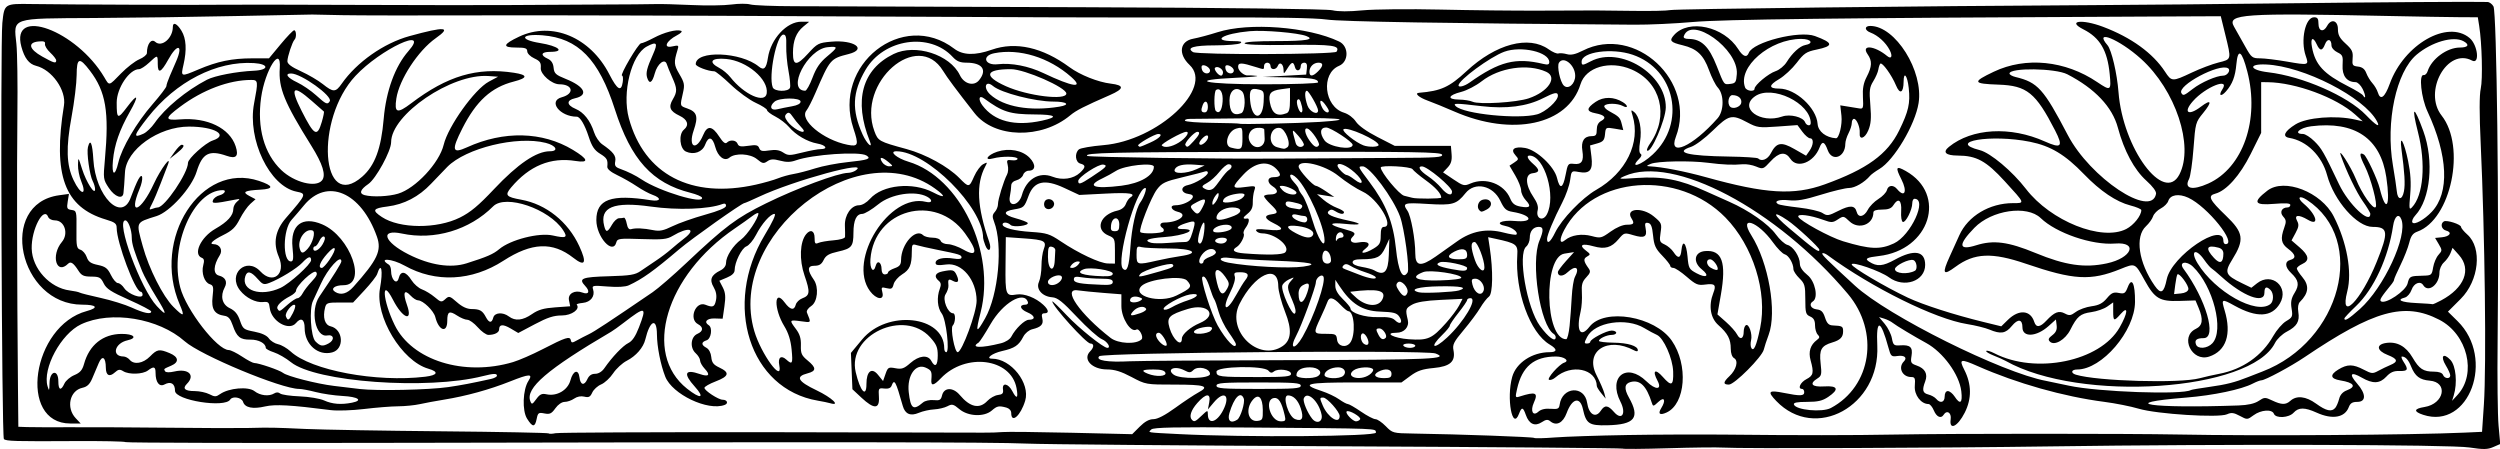 <?xml version="1.0" encoding="UTF-8"?>
<svg version="1.1" viewBox="0 0 1084.7 195" xmlns="http://www.w3.org/2000/svg">
<path d="m704.02 194.65c-0.236-0.233-55.695-0.688-123.24-1.011-67.547-0.323-128.51-0.853-135.47-1.177-14.096-0.658-85.168-0.746-267.33-0.334-67.369 0.152-122.91 0.017-123.42-0.3-0.514-0.318-10.363-0.521-21.886-0.452-26.158 0.157-30.058 0.046-30.988-0.884-0.938-0.938-1.573-171.8-0.67-180.51 0.874-8.426 0.853-8.413 12.764-8.23 15.626 0.24 76.996 0.467 82.786 0.306 2.836-0.079 28.57-0.049 57.188 0.067 28.617 0.116 58.992 0.144 67.5 0.063 8.508-0.081 25.383-0.177 37.5-0.213 12.117-0.036 23.719-0.129 25.781-0.207 2.062-0.078 9.023 0.108 15.469 0.414 6.445 0.306 14.242 0.207 17.326-0.221 3.084-0.427 6.773-0.442 8.198-0.033 1.425 0.409 10.082 0.754 19.237 0.767 20.482 0.029 4.323-0.027 125.86 0.439 63.203 0.242 105.11 0.757 107.48 1.32 2.521 0.598 7.144 0.608 13.125 0.03 5.079-0.491 20.203-0.641 33.609-0.333s33.023 0.518 43.594 0.466c25.572-0.124 24.757-0.127 40.312 0.102 7.477 0.11 14.648-0.046 15.938-0.347 2.175-0.507 108.55-1.752 184.22-2.156 18.047-0.096 54.328-0.435 80.625-0.752 42.53-0.513 85.239-0.801 89.733-0.605 0.884 0.038 2.059 0.913 2.611 1.944 1.393 2.602 2.433 87.013 1.791 145.31-0.173 15.727 0.011 32.18 0.411 36.562l0.726 7.969-3.01 1.313c-2.489 1.085-4.278 1.118-10.333 0.192-8.352-1.279-107.99-1.538-181.3-0.473-48.33 0.703-135.08 1.021-142.5 0.523-2.578-0.173-13.354-0.049-23.946 0.276-10.592 0.325-19.451 0.4-19.688 0.166zm1.875-5.9c12.654-0.215 32.289-0.293 43.633-0.173 30.629 0.325 54.265 0.314 72.656-0.034 23.496-0.444 101.19-0.453 123.28-0.014 33.326 0.663 101.08 0.213 123.85-0.822l7.595-0.345 0.8-11.886c1.133-16.834 0.434-73.984-1.384-113.14-0.607-13.065-0.599-21.097 0.024-23.876 0.913-4.075 0.523-19.721-0.679-27.238l-0.596-3.729-8.083-0.041c-4.446-0.022-17.997-0.25-30.115-0.506-63.986-1.351-70.711-0.894-67.587 4.596 1.227 2.156 3.467 6.134 4.979 8.841 2.563 4.59 2.989 4.922 6.306 4.922 1.956 0 7.256 0.645 11.777 1.433 9.371 1.634 9.487 1.599 8.071-2.463-2.354-6.753-0.206-16.783 3.594-16.783 1.511 0 1.923 0.602 1.923 2.812 0 3.288 2.198 3.838 3.75 0.938 1.75-3.27 4.688-2.403 4.688 1.383 0 2.54 0.735 3.927 3.332 6.291 2.801 2.549 3.287 3.561 3.047 6.351-0.26 3.02-0.049 3.346 2.342 3.62 1.84 0.211 2.912 1.054 3.578 2.812 0.523 1.381 1.718 3.355 2.656 4.386 0.938 1.031 1.993 2.824 2.345 3.984 1.112 3.667 3.004 2.304 5.203-3.75 6.201-17.074 25.056-27.881 34.614-19.839 3.592 3.022 4.535 11.647 1.071 9.793-10.745-5.751-21.367 13.475-13.189 23.873 10.678 13.577 4.084 45.101-10.532 50.348-1.952 0.701-2.795 1.852-3.526 4.818-0.528 2.143-2.222 6.471-3.763 9.617-1.541 3.146-2.802 6.011-2.802 6.368s-0.415 1.157-0.923 1.78c-4.84 5.936-5.586 7.148-4.722 7.682 2.063 1.275 10.666-4.508 11.485-7.722 0.821-3.223 0.957-3.291 6.79-3.428 3.552-0.084 3.75-0.249 4.305-3.6 0.32-1.932 1.362-4.375 2.316-5.429 1.649-1.822 1.655-2.05 0.131-4.63l-1.603-2.714 2.992-0.295c3.462-0.341 4.574-2.167 1.768-2.9-2.006-0.525-2.593-2.957-0.957-3.969 1.214-0.751 7.482 1.277 7.482 2.421 0 0.472 1.221 1.945 2.713 3.275 6.532 5.821 5.081 19.954-2.866 27.9l-5.55 5.55 4.206 4.146c16.419 16.187 5.011 47.2-14.941 40.615-4.307-1.421-4.107-2.643 0.555-3.388 8.583-1.373 10.433-10.767 2.252-11.436-4.287-0.35-6.335-1.905-8.027-6.092-1.2-2.969-2.457-4.344-3.997-4.371-0.446-8e-3 -0.13 1.026 0.703 2.296 2.213 3.377 1.895 4.077-1.802 3.972-2.473-0.07-3.913 0.55-5.663 2.437-2.87 3.095-5.862 3.217-10.694 0.436-4.78-2.751-5.678-1.609-2.014 2.564 3.944 4.492 3.988 7.968 0.102 7.968-2.143 0-3.048 0.558-3.705 2.287-1.734 4.561-7.12 5.48-13.952 2.38-5.179-2.35-7.835-2.345-9.976 0.021-2.053 2.269-7.757 2.581-8.567 0.469-0.794-2.07-5.608-1.726-8.792 0.628-2.721 2.012-2.788 2.015-5.993 0.29-2.624-1.413-3.681-1.545-5.555-0.691-3.558 1.621-30.392-0.069-38.273-2.41-3.433-1.02-10.183-2.364-15-2.987-17.594-2.275-38.014-8.039-54.836-15.478-7.531-3.331-8.28-3.134-5.892 1.548 3.219 6.31 3.286 12.528 0.202 18.63-3.083 6.099-6.828 7.855-6.094 2.857 0.42-2.861-1.682-4.173-3.075-1.92-1.107 1.79-3.06 0.922-4.219-1.875-0.641-1.547-1.69-2.812-2.331-2.812-3.26 0-6.247-3.951-5.941-7.856 0.262-3.338 0.049-3.862-1.572-3.862-3.866 0-5.806-4.131-3.175-6.762 1.638-1.638 0.245-2.808-2.811-2.36-2.602 0.382-2.861 0.137-3.897-3.672-3.363-12.37-5.393-12.728-4.825-0.851 1.254 26.23-26.884 41.674-43.822 24.051-4.025-4.187-3.381-4.861 3.351-3.509 7.058 1.417 8.772 1.352 8.772-0.335 0-0.773-0.422-1.406-0.938-1.406-2.042 0-0.776-2.848 1.875-4.219 3.044-1.574 3.322-2.816 1.829-8.19-1.041-3.749-0.116-6.701 2.777-8.857 1.191-0.888 1.254-1.345 0.316-2.297-0.645-0.653-1.172-2.48-1.172-4.06 0-2.079-0.582-3.127-2.109-3.797-1.899-0.833-2.109-1.582-2.109-7.488 0-5.919-0.253-6.811-2.578-9.098-1.418-1.395-2.578-3.168-2.578-3.94 0-2.498-2.058-6.01-3.789-6.462-0.927-0.242-3.222-2.58-5.101-5.196-6.606-9.196-15-11.943-9.389-3.073 7.51 11.871 11.241 33.324 7.521 43.238-0.871 2.32-1.813 5.19-2.094 6.378-0.754 3.189-12.714 15.185-15.139 15.185-2.613 0-2.54-1.05 0.255-3.675 2.971-2.791 3.978-6.686 2.013-7.785-0.895-0.501-1.465-2.102-1.465-4.116 0-4.142-1.308-6.638-5.346-10.204-3.502-3.093-4.365-8.453-2.239-13.907 1.395-3.578 0.733-4.283-3.492-3.716-3.168 0.425-4.086 0.039-8.026-3.37-2.447-2.118-5.056-3.85-5.798-3.85s-1.349-0.392-1.349-0.871-1.563-2.483-3.473-4.453c-2.911-3.002-3.556-4.416-3.984-8.729-0.387-3.894-0.908-5.223-2.142-5.457-1.344-0.256-1.533 0.175-1.077 2.455 0.721 3.605-0.569 4.288-5.381 2.846-3.818-1.144-3.966-1.104-6.347 1.711-3.169 3.746-5.906 4.514-11.001 3.088-4.892-1.37-6.378-0.52-3.237 1.849 2.087 1.574 2.123 1.749 0.544 2.632-1.696 0.949-1.556 2.015 0.671 5.121 0.951 1.326 0.776 1.992-1.023 3.908-1.762 1.875-2.118 3.161-1.893 6.839 0.153 2.491-0.081 6.006-0.519 7.811-2.064 8.504-0.164 11.864 3.827 6.764 6.467-8.264 28.354-4.558 35.695 6.043 7.25 10.47 6.014 27.404-2.276 31.181-2.912 1.327-3.846 0.594-2.332-1.83 2.177-3.487 1.43-5.26-1.183-2.806-2.205 2.071-2.347 2.091-2.881 0.398-2.307-7.316-5.099-10.068-9.141-9.011-2.725 0.713-2.975 2.841-0.788 6.731 4.945 8.799 2.633 11.774-9.37 12.055-7.918 0.185-9.19-0.66-10.59-7.038-1.22-5.554-4.681-4.703-7.053 1.735-1.592 4.32-4.468 5.755-7.122 3.552-1.062-0.882-1.852-0.791-3.708 0.425-2.981 1.953-5.495 0.792-6.879-3.178-1.201-3.445-1.798-3.543-2.96-0.489-2.888 7.596-5.532-6.718-2.954-15.999 1.695-6.104 8.67-10.72 16.197-10.72 3.407 0 3.445-1.326 0.094-3.305-8.591-5.075-15.139-23.136-14.086-38.854 0.305-4.562-0.412-5.096-9.462-7.049l-3.18-0.686 0.692 4.557c1.511 9.948 1.351 19.985-0.337 21.217-0.869 0.634-2.583 2.84-3.809 4.902-1.226 2.062-4.463 6.404-7.192 9.648-4.227 5.025-4.88 6.307-4.409 8.661 0.989 4.944-1.392 7.099-8.583 7.77-4.908 0.458-7.06 1.188-10.1 3.424l-3.863 2.841h-20.05c-21.334 0-23.971 0.67-14.628 3.716 2.581 0.842 5.998 2.459 7.593 3.595 1.595 1.135 3.314 2.065 3.821 2.065 0.507 0 3.068 1.477 5.692 3.281s5.446 3.281 6.271 3.281c0.826 0 2.84 1.371 4.476 3.047 2.918 2.989 3.145 3.05 11.881 3.186 20.517 0.321 52.065 1.459 52.5 1.895 0.258 0.258 4.248 0.171 8.867-0.194s18.752-0.84 31.406-1.055zm-108.9-1.059c-0.363-1.873 3.294-1.728-55.353-2.197-31.731-0.254-41.204-0.065-42.107 0.837-1.447 1.447-2.525 1.264 11.866 2.009 29.044 1.503 85.927 1.071 85.593-0.65zm-264.51-0.17c48.907 0.073 91.242 0.161 94.078 0.197 2.836 0.035 6.633-0.08 8.438-0.257 1.805-0.177 15.196-0.041 29.758 0.302l26.477 0.623 3.257-3.257c2.208-2.208 4.126-3.257 5.954-3.257 1.766 0 5.039-1.698 9.484-4.922 3.733-2.707 8.232-5.696 9.997-6.643 5.101-2.735 3-3.436-10.311-3.436-12.437 0-12.471-6e-3 -18.643-3.281-4.566-2.423-7.361-3.285-10.688-3.296-6.549-0.021-10.671-4.467-7.282-7.856 1.718-1.718 1.769-3.38 0.104-3.38-1.793 0-16.546-16.294-16.546-18.275 0-0.349 2.848 2.385 6.328 6.075 5.301 5.62 15.854 14.075 17.568 14.075 1.729 0-0.027-2.795-2.364-3.763-1.564-0.648-6.403-4.959-10.753-9.58-6.296-6.689-8.495-8.443-10.78-8.601-4.357-0.302-7.199-3.567-5.792-6.654 0.608-1.335 1.106-4.49 1.106-7.01 0-2.52 0.438-5.733 0.972-7.14 1.366-3.592 0.413-4.121-8.554-4.751l-7.887-0.555-0.124 12.074c-0.134 13.074 0.065 13.6 4.842 12.825 3.265-0.53 8.254 1.407 11.562 4.489 2.38 2.217 2.575 3.667 0.494 3.667-1.121 0-1.364 0.574-0.947 2.236 0.634 2.524-0.518 3.77-4.325 4.679-1.474 0.352-3.139 1.729-3.923 3.244-1.954 3.779-3.735 4.982-9.193 6.211-4.354 0.981-7.409 3.317-4.337 3.317 8.221 0 16.629 10.68 14.355 18.236-1.962 6.518-6.061 10.11-6.061 5.311 0-1.039-0.869-1.998-2.109-2.331-3.272-0.877-4.009-0.727-6.328 1.284-3.313 2.873-10.272 2.577-14.045-0.598-2.609-2.195-3.19-2.338-5.175-1.276-1.23 0.658-3.842 1.279-5.805 1.38-1.963 0.101-4.951 0.772-6.639 1.491-3.613 1.539-5.946 0.542-6.942-2.968-3.121-10.997-3.653-11.949-4.884-8.742-0.37 0.964-1.458 1.369-3.147 1.172-2.492-0.291-2.573-0.164-2.33 3.682 0.334 5.29-2.102 5.387-7.553 0.302l-3.948-3.683-0.324-7.88-0.324-7.88 4.891-5.877c10.84-13.026 35.601-10.309 35.601 3.906 0 0.912 0.389 1.657 0.865 1.657 1.608 0-0.052-14.333-1.942-16.767-1.887-2.43-2.253-7.064-0.849-10.756 0.659-1.734 0.539-2.621-0.469-3.457-2.192-1.819-1.567-3.431 1.574-4.059 4.535-0.907 5.133-0.747 6.232 1.664 1.245 2.732 0.568 3.631-1.785 2.371-1.8-0.964-2.084-0.63-1.808 2.13 0.088 0.877-0.478 2.568-1.256 3.756-1.448 2.21 0.953 8.242 3.28 8.242 1.186 0 1.058 4.101-0.166 5.324-1.107 1.107 0.831 11.551 2.143 11.551 1.883 0 8.258-17.324 8.229-22.364-0.051-9.008-6.372-16.587-13.09-15.696-3.733 0.495-4.708 0.349-4.708-0.705 0-1.753 3.37-2.568 7.734-1.87 2.287 0.366 3.516 0.199 3.516-0.477 0-1.12-0.794-1.369-10.781-3.376-3.609-0.725-7.512-1.608-8.672-1.962-1.933-0.589-2.11-0.341-2.122 2.982-0.02 5.653-0.895 7.673-4.215 9.724-1.692 1.046-3.341 2.955-3.664 4.242-0.497 1.98-0.966 2.245-3.046 1.723-2.296-0.576-2.416-0.449-1.819 1.932 0.872 3.475-2.643 3.041-5.402-0.667-9.952-13.378 8.446-42.693 24.297-38.714 2.735 0.686 3.07-0.855 0.485-2.238-5.233-2.801-15.647-1.198-21.106 3.248-2.849 2.32-6.014 4.219-7.035 4.219-2.515 0-3.793 2.731-3.811 8.142-0.019 5.99-0.739 6.876-6.671 8.203-3.951 0.884-5.297 1.667-6.256 3.641-0.924 1.901-1.913 2.515-4.048 2.515-3.061 0-3.131 1.874-0.228 6.068 2.264 3.272 1.649 9.585-1.111 11.393-1.355 0.888-2.167 2.116-1.875 2.834 1.887 4.637 2.04 4.415-2.608 3.778-5.057-0.693-5.131-0.575-2.128 3.411 1.641 2.179 2.214 4.08 2.123 7.047-0.108 3.517 0.284 4.399 2.917 6.562 3.837 3.153 3.832 4.581-0.021 5.579-5.4 1.399-4.313 3.439 3.93 7.377 6.58 3.143 10.637 6.982 5.912 5.594-0.902-0.265-3.328-0.768-5.391-1.117-29.585-5.006-41.305-41.596-23.025-71.887 3.431-5.686 5.03-9.141 4.231-9.141-1.801 0-5.514 4.222-8.05 9.153-1.179 2.293-3.051 4.514-4.159 4.935-2.05 0.78-5.089 6.926-5.089 10.293 0 1.225-1.114 2.309-3.321 3.231l-3.321 1.388 1.486 2.874c1.164 2.25 1.32 4.037 0.719 8.234l-0.767 5.36-3.492-0.107c-3.38-0.104-4.807 1.527-2.554 2.919 1.766 1.091 1.076 5.924-0.938 6.562-2.371 0.752-2.393 2-0.059 3.249 1.095 0.586 1.932 2.18 2.109 4.015 0.234 2.429 0.956 3.354 3.575 4.586 4.553 2.141 4.107 3.772-1.63 5.962-2.701 1.031-4.911 2.297-4.91 2.812 2e-3 1.189 6.064 5.156 7.878 5.156 1.994 0 2.646 1.585 0.924 2.245-7.264 2.787-22.773-4.583-25.803-12.263-2.027-5.136-3.579-13.02-3.612-18.342-0.046-7.441-3.047-6.135-5.038 2.191-0.844 3.529-4.046 7.214-8.04 9.252-1.921 0.98-4.585 3.432-5.92 5.45-1.335 2.017-3.677 4.186-5.204 4.818s-3.263 2.219-3.859 3.526c-0.877 1.925-1.53 2.264-3.44 1.784-1.459-0.366-3.137-0.046-4.404 0.842-1.126 0.788-2.979 1.433-4.118 1.433-1.226 0-2.879 1.135-4.051 2.781-1.659 2.33-2.429 2.691-4.751 2.227-2.519-0.504-2.825-0.288-3.357 2.375-0.746 3.728-1.771 3.699-4.166-0.117-2.188-3.487-1.863-12.577 0.585-16.357 2.077-3.208 0.558-3.167-7.954 0.214-8.949 3.555-19.044 6.339-28.659 7.902-3.609 0.587-8.361 1.468-10.56 1.959-2.199 0.49-6.418 0.907-9.375 0.927-2.957 0.019-9.596 0.547-14.752 1.172-5.215 0.632-11.663 0.843-14.531 0.475-17.223-2.212-24.076-2.596-28.376-1.593-5.39 1.258-8.791 0.561-9.594-1.966-0.617-1.943-4.562-2.654-5.581-1.006-2.325 3.761-23.95 0.309-23.95-3.824 0-3.128-1.81-4.208-4.575-2.729-2.231 1.194-3.863-0.933-3.863-5.034 0-2.749-0.754-2.982-3.336-1.029-2.218 1.677-8.215 1.849-10.686 0.306-1.486-0.928-2.144-0.828-3.678 0.561-2.309 2.09-3.857 1.265-3.876-2.064-0.026-4.613-1.559-5.605-3.086-1.997-0.75 1.773-2.022 4.767-2.825 6.653-1.078 2.528-2.198 3.591-4.266 4.045-5.515 1.211-7.152 8.662-2.898 13.19l2.166 2.306h-4.482c-22.876 0-16.698-42.378 7.112-48.789 5.325-1.434 4.381-2.774-1.954-2.774-27.613 0-36.851-43.796-10.014-47.475l4.245-0.582-0.539 3.324c-0.482 2.968-0.302 3.357 1.68 3.638 2.15 0.304 2.216 0.571 2.118 8.496-0.091 7.328 0.089 8.242 1.72 8.76 1.002 0.318 2.23 1.749 2.728 3.179 0.715 2.051 1.739 2.776 4.842 3.427 3.267 0.686 4.227 1.423 5.653 4.342 0.945 1.934 2.306 3.516 3.025 3.516s1.953 0.985 2.741 2.188c1.758 2.684 7.984 4.93 7.984 2.88 0-0.725-0.382-1.319-0.849-1.319-2.368 0-10.401-21.391-10.401-27.696 0-1.868-0.765-2.459-4.694-3.626-17.959-5.333-23.069-19.254-18.172-49.507 1.066-6.584-5.169-15.451-12.078-17.175-3.087-0.77-5.055-3.322-6.399-8.295-4.778-17.676 23.926-7.103 35.975 13.251 2.261 3.819 1.828 3.919 7.28-1.678 2.531-2.599 6.09-5.347 7.908-6.106 1.818-0.76 3.305-1.981 3.305-2.714 0-3.921 1.87-6.437 3.613-4.86 2.796 2.531 7.637-1.584 7.637-6.492 0-2.311 1.818-1.492 3.76 1.694 2.046 3.355 2.339 8.29 0.872 14.655-1.238 5.37-1.21 5.38 6.354 2.162 8.404-3.576 14.601-4.861 23.514-4.875l7.22-0.011 5.045-6.083c2.775-3.345 5.411-6.083 5.859-6.083 0.964 0 1.097 3.155 0.172 4.08-0.948 0.948-3.077 7.374-3.093 9.338-0.01 1.181 1.772 2.511 5.845 4.362 3.223 1.464 7.499 3.969 9.504 5.566 4.579 3.649 5.563 3.631 8.2-0.143 6.561-9.391 18.284-17.62 29.471-20.689 15.532-4.261 18.367-4.027 11.331 0.932-7.66 5.399-15.852 17.955-17.087 26.189-0.941 6.274 0.339 6.678 6.461 2.038 15.694-11.895 28.503-15.694 44.607-13.23 6.069 0.929 6.03 2.236-0.112 3.808-9.764 2.499-16.283 8.436-22.305 20.312-4.828 9.523-4.432 11.151 2.004 8.222 15.994-7.28 32.72-6.878 45.948 1.105 6.742 4.069 7.153 5.775 1.159 4.815-10.788-1.728-20.027 2.075-27.967 11.511-2.822 3.354-2.202 4.105 4.374 5.291 10.826 1.954 20.318 9.545 25.215 20.166 3.403 7.381 2.528 9.062-2.619 5.028-8.971-7.033-18.024-6.648-30.295 1.287-13.716 8.869-29.415 9.649-42.876 2.129-5.616-3.137-11.831-3.5-6.811-0.398 0.516 0.319 0.938 1.529 0.938 2.689 0 3.894 2.528 6.273 3.318 3.123 0.85-3.386 3.078-3.007 5.575 0.949 1.038 1.644 3.079 3.422 4.536 3.95 1.457 0.528 3.935 2.043 5.508 3.367 2.69 2.264 2.963 2.314 4.59 0.841 1.631-1.476 1.921-1.398 5.071 1.368 2.246 1.972 4.329 2.938 6.355 2.948 3.556 0.017 4.692 0.659 6.188 3.501 1.374 2.61 2.548 2.696 3.192 0.234 0.59-2.256 4.147-2.516 6.815-0.499 2.724 2.06 5.995 1.722 9.969-1.033 2.741-1.9 5.064-2.576 10.081-2.935l6.518-0.466-0.529-2.645c-0.568-2.838 2.529-4.581 5.864-3.302 2.722 1.044 3.393-0.512 1.219-2.826-3.118-3.319-1.64-3.925 10.417-4.269 9.108-0.26 11.218-0.612 13.594-2.27 1.547-1.079 4.5-3.076 6.562-4.436 2.062-1.36 5.016-3.583 6.562-4.939 1.547-1.356 4.184-3.524 5.859-4.816 5.544-4.276 1.667-5.092-5.046-1.062-2.526 1.517-4.408 1.712-13.476 1.397-9.699-0.337-10.576-0.225-11.001 1.398-1.483 5.67-8.68-2.313-8.68-9.628 0-9.031 6.386-11.355 23.672-8.614 4.263 0.676 4.754-0.942 0.714-2.35-1.541-0.537-4.599-2.194-6.797-3.682-2.197-1.488-6.018-3.667-8.49-4.844-2.875-1.368-4.441-2.693-4.345-3.676 0.295-3.035-0.111-3.756-3.188-5.657-2.395-1.48-3.531-3.189-4.883-7.342-1.703-5.234-3.752-8.694-5.15-8.694-7.375 0-12.636-6.794-6.534-8.438 5.644-1.52 4.88-5.625-1.047-5.625-3.281 0-8.259-4.341-8.064-7.031 0.17-2.344-0.3-3.047-2.822-4.219-1.701-0.79-3.035-2.125-3.047-3.047-0.017-1.341-0.876-1.641-4.708-1.641-6.261 0-5.921-1.371 1.172-4.727 14.255-6.744 30.876 0.194 39.16 16.345 3.462 6.75 5.166 7.742 5.806 3.382 0.227-1.547 0.097-2.812-0.289-2.812-1.185 0 7.045-14.021 8.242-14.042 0.617-0.011 3.085-1.064 5.483-2.339 4.566-2.428 9.784-3.784 11.86-3.084 0.717 0.242-0.026 1.06-1.797 1.98-4.657 2.417-6.073 5.694-2.083 4.817 2.862-0.629 2.994-0.542 2.351 1.548-1.653 5.374-1.575 6.384 0.812 10.458 2.209 3.769 2.366 4.628 1.521 8.293-1.294 5.611-1.333 5.472 1.844 6.58 4.323 1.507 4.918 3.52 2.832 9.582-2.529 7.351 1.15 9.095 4.132 1.958 1.786-4.275 3.9-4.044 7.013 0.766 1.548 2.393 2.585 3.215 3.235 2.565 1.435-1.435 4.056-1.151 4.692 0.509 0.444 1.158 1.419 1.336 4.654 0.851 3.362-0.504 4.203-0.326 4.71 0.996 0.5 1.302 1.335 1.495 4.365 1.011 2.677-0.428 4.404-0.169 6.045 0.907 2.107 1.38 2.795 1.381 8.25 0.013 3.274-0.821 6.874-1.493 8.001-1.493 3.374 0 2.316-1.743-1.466-2.415-4.326-0.769-9.348-3.715-12.305-7.217-1.225-1.451-3.862-3.471-5.859-4.491-1.998-1.019-3.632-2.272-3.632-2.783 0-0.512-2.215-1.944-4.922-3.183-2.707-1.239-7.613-4.819-10.902-7.957-3.289-3.138-6.453-5.707-7.031-5.71-2.692-0.013-8.082-2.077-8.082-3.095 0-6.118 19.621-5.375 27.363 1.036 2.222 1.84 3.264 0.838 3.961-3.808 1.234-8.228 8.202-15.721 14.561-15.657l3.333 0.034-2.519 2.076c-3.112 2.564-4.512 6.113-4.512 11.434 0 5.662 1.597 5.729 6.562 0.274 4.011-4.407 4.506-4.66 10.046-5.151 9.945-0.882 15.774 3.271 7.533 5.366-7.923 2.014-8.044 2.155-14.401 16.872-1.448 3.352-3.193 6.777-3.877 7.613-3.289 4.013 7.226 12.789 17.83 14.882 4.675 0.923 4.946 0.149 2.51-7.171-9.153-27.506 21.37-51.594 43.749-34.524 3.77 2.876 8.994 3.02 16.299 0.45 10.39-3.655 22.05-1.028 33.773 7.608 4.536 3.341 12.357 6.455 17.847 7.105 5.981 0.708 5.891 2.227-0.292 4.932-11.292 4.939-14.723 6.69-17.254 8.802-12.54 10.467-32.992 9.993-41.574-0.964-7.972-10.178-11.849-15.384-13.612-18.28-11.063-18.165-37.593 5.07-29.821 26.115 1.593 4.313 1.956 4.516 13.902 7.77 8.38 2.282 18.012 7.561 22.969 12.588 4.158 4.217 4.237 4.207 6.43-0.752 1.007-2.276 2.746-4.628 3.865-5.227 1.89-1.012 1.958-0.947 0.966 0.906-4.1 7.662-3.584 17.611 1.7 32.768 1.241 3.561-0.387 4.957-1.713 1.468-0.515-1.354-0.936-2.763-0.936-3.132 0-13.307-24.339-37.645-37.647-37.645-3.342 0 0.148 3.006 5.277 4.544 22.34 6.702 37.942 39.254 31.298 65.299-2.304 9.034-1.952 9.514 1.939 2.643 5.786-10.216 7.791-31.861 3.883-41.915-0.844-2.171-0.777-3.014 0.337-4.245 0.765-0.845 1.377-2.368 1.362-3.385-0.03-1.961 2.467-10.104 3.948-12.875 0.486-0.909 0.61-2.739 0.277-4.067-0.546-2.177-0.367-2.384 1.817-2.098 1.333 0.175 2.436-0.104 2.452-0.62 0.035-1.112-6.785-1.231-10.581-0.185-4.175 1.151-2.615-1.443 1.741-2.893 5.168-1.721 10.945-0.635 14.09 2.648 2.797 2.919 2.6 5.587-0.412 5.587-1.013 0-2.096 0.802-2.407 1.782-0.311 0.98-1.605 2.043-2.876 2.362-1.417 0.356-2.31 1.252-2.31 2.32 0 0.957-0.264 3.058-0.586 4.67-0.966 4.831 3.888 4.288 5.237-0.586 1.909-6.896 7.458-10.226 13.249-7.951 4.245 1.667 9.052 0.98 11.936-1.706 2.532-2.359 2.573-3.344 0.164-3.974-2.19-0.573-2.584-4.535-0.615-6.17 0.693-0.575 5.494-1.404 10.668-1.841 23.522-1.989 47.994-24.787 37.345-34.79-5.062-4.755-4.291-10.318 1.576-11.384 2.196-0.399 6.947-1.668 10.556-2.82 13.657-4.359 39.256-2.401 52.744 4.035 4.287 2.045 4.268 8.762-0.029 10.557-7.978 3.333-6.485 17.685 2.113 20.311 1.919 0.586 4.08 2.199 5.172 3.859 1.171 1.781 4.691 4.297 9.375 6.699l7.5 3.848h12.188 12.188l0.297 3.623c0.221 2.688-0.219 4.172-1.702 5.751l-2 2.129 4.506 3.041c4.182 2.822 4.709 2.953 7.327 1.816 6.647-2.886 14.673 0.14 17.32 6.529 0.888 2.144 1.974 2.996 4.4 3.451 4.171 0.783 4.883-0.042 2.356-2.732-1.119-1.191-2.035-3.119-2.035-4.282 0-1.164-1.136-4.055-2.524-6.424l-2.524-4.307 2.082-1.382c1.972-1.31 1.998-1.475 0.484-3.148-2.325-2.569-0.493-3.947 4.195-3.155 5.023 0.849 12.664 8.033 13.855 13.026 1.214 5.093 2.571 4.625 3.707-1.279 0.947-4.921 1.113-5.142 3.643-4.838 3.341 0.401 4.369-1.204 3.654-5.704-0.654-4.117 0.75-6.333 4.013-6.333 1.846 0 2.229-0.478 2.229-2.78 0-1.833 0.648-3.126 1.901-3.797 2.503-1.34 1.607-2.583-2.403-3.335-4.108-0.771-4.103-2.154 0.02-4.962 3.436-2.34 7.938-2.278 11.847 0.163 2.324 1.451 2.277 2.866-0.054 1.618-2.278-1.219-7.269-1.265-8.006-0.073-0.305 0.494 0.619 1.533 2.054 2.309 4.329 2.343 4.777 2.799 5.475 5.578l0.671 2.673-3.813-0.644c-3.779-0.638-3.816-0.616-4.112 2.445-0.251 2.589-0.8 3.232-3.395 3.971l-3.096 0.882 0.602 4.821c0.736 5.891-0.672 7.596-5.521 6.686-3.147-0.59-3.164-0.575-3.733 3.579-0.315 2.295-1.838 6.627-3.386 9.627-3.66 7.095-6.614 14.172-6.614 15.846 0 2.51 1.504 1.323 3.483-2.75 2.822-5.808 11.711-15.046 17.869-18.569 12.934-7.4 19.315-20.442 15.752-32.196-0.774-2.553-0.709-2.694 0.702-1.531 2.306 1.9 3.408 7.437 2.543 12.781-0.494 3.056-0.417 4.903 0.223 5.306 0.631 0.397 0.426 1.174-0.577 2.176-4.547 4.547 0.856 2.81 5.881-1.891 14.543-13.603 9.829-36.921-8.743-43.255-8.962-3.056-22.134-1.27-22.134 3.001 0 1.748 0.361 1.732 4.031-0.183 12.737-6.643 32.658 5.65 32.49 20.05-0.062 5.372-6.529 20.257-8.113 18.673-0.269-0.269 0.338-1.673 1.349-3.12 8.316-11.916 4.601-26.569-8.123-32.043-9.422-4.053-19.827-1.03-22.121 6.427-5.431 17.659-29.548 22.849-54.826 11.8-3.867-1.69-9.035-3.803-11.484-4.694-3.876-1.411-5.875-3.223-3.75-3.399 9.519-0.789 13.14-2.438 20.61-9.381 12.754-11.856 27.003-15.641 35.653-9.471 1.683 1.201 3.582 2.004 4.219 1.785 0.637-0.219 2.283-0.081 3.658 0.307 1.82 0.513 3.712 0.092 6.956-1.551 22.662-11.473 49.499 13.454 40.33 37.46-3.434 8.991 7.278 4.211 18.123-8.087 2.833-3.213 2.872-10.347 0.072-13.346-0.964-1.032-2.667-4.408-3.786-7.502-2.397-6.629-5.269-9.352-11.419-10.827-5.361-1.286-5.952-1.975-3.787-4.415 6.346-7.153 21.624-3.807 27.886 6.107 2.058 3.258 3.714 3.833 4.576 1.588 1.795-4.678 21.909-9.787 28.689-7.287 8.066 2.975 8.212 4.323 0.638 5.895-4.369 0.907-5.404 1.6-8.549 5.723-1.968 2.58-5.419 5.77-7.669 7.089-4.589 2.689-4.562 4.094 0.076 4.094 7.091 0 16.165 8.345 16.667 15.328 0.237 3.292 3.615 5.929 7.97 6.221 1.323 0.089 2.801-5.96 2.377-9.727l-0.514-4.558 3.182 0.511c1.75 0.281 4.026 0.651 5.057 0.821 1.712 0.284 1.851-0.136 1.593-4.846-0.207-3.785 0.229-6.144 1.641-8.87 2.318-4.477 2.419-6.88 0.408-9.75-3.036-4.334 2.968-3.821 8.441 0.721 1.895 1.572 2.509 0.108 1.094-2.61-1.697-3.26-5.066-6.322-8.311-7.551-2.636-0.999-2.696-2.877-0.091-2.877 10.892 0 23.166 19.578 20.97 33.451-1.494 9.443-10.659 24.853-17.024 28.628-1.702 1.009-3.517 2.336-4.032 2.947-2.406 2.855-6.602 5.287-9.12 5.287-1.526 0-6.989 1.31-12.141 2.91-7.164 2.226-10.448 2.794-13.964 2.416-4.323-0.465-6.727 0.402-4.66 1.68 0.51 0.315 4.551 0.984 8.98 1.488s9.046 1.565 10.26 2.361c2.044 1.339 2.552 1.27 6.922-0.944 5.043-2.555 7.161-2.43 7.919 0.468 0.699 2.674 3.212 2.199 4.821-0.912 0.774-1.497 2.846-3.611 4.605-4.698 1.759-1.087 3.417-2.815 3.685-3.841 0.577-2.207 2.773-2.435 4.413-0.458 3.301 3.977 4.584 1.091 1.875-4.219-2.711-5.315-2.352-6.013 1.872-3.639 18.15 10.201 10.515 34.363-11.663 36.907-5.273 0.605-6.213 1.14-4.245 2.416 3.485 2.261 5.912 2.076 11.251-0.859 8.373-4.603 13.097-3.777 13.097 2.29 0 7.069-9.176 10.22-15.705 5.393-3.692-2.729-16.17-7.048-16.17-5.596 0 1.188 14.502 9.768 24.375 14.421 6.538 3.081 20.006 7.416 32.682 10.518l7.839 1.918 2.876-2.812c4.77-4.663 9.8-4.27 11.439 0.893 0.813 2.562 2.503 2.391 5.235-0.53 3.52-3.763 5.44-4.511 8.029-3.125 1.935 1.035 2.591 0.941 4.805-0.691 1.41-1.039 4.463-2.14 6.783-2.446 3.169-0.418 4.82-1.274 6.638-3.441 1.997-2.381 2.897-2.789 5.158-2.336 2.44 0.488 2.871 0.208 3.944-2.57 1.743-4.513 3.186-1.522 3.125 6.475-0.097 12.646-14.368 29.313-25.098 29.313-2.572 0-2.952 1.519-0.564 2.252 9.178 2.816 45.014 3.85 53.672 1.549 2.32-0.617 6.117-1.476 8.438-1.911 10.185-1.907 18.668-7.826 23.51-16.405 1.466-2.599 3.994-5.509 5.617-6.468 2.735-1.615 2.908-2.016 2.356-5.464-0.456-2.849-0.147-4.445 1.316-6.812 2.145-3.47 1.782-5.485-1.557-8.649-2.675-2.535-2.808-4.978-0.304-5.633 2.658-0.695 2.326-2.398-0.938-4.811-3.058-2.261-3.446-4.357-1.699-9.188 0.943-2.607 0.873-3.346-0.456-4.814-1.667-1.843-0.666-3.959 1.874-3.959 0.67 0 1.219-0.484 1.219-1.075 0-0.766-2.023-0.904-7.031-0.481-8.685 0.734-9.434-0.739-2.92-5.742 7.331-5.63 23.371 0.6 28.765 11.172 5.724 11.221 8.062 24.117 5.895 32.531-3.515 13.651 5.919 4.191 12.773-12.809 5.244-13.006 4.989-15.158-1.793-15.158-6.769 0-16.752-11.359-19.742-22.465-2.266-8.416-8.851-14.897-16.416-16.155-3.185-0.53-2.086-2.888 2.736-5.871 4.887-3.024 17.333-4.021 25.858-2.071l3.281 0.75-3.281-2.944c-8.233-7.387-25.845-13.893-37.969-14.025l-2.812-0.031v11.016 11.016l-4.544 9.145c-4.641 9.34-10.555 15.965-15.378 17.225-3.389 0.886-2.522 2.69 4.54 9.451 7.806 7.473 8.239 10.442 2.799 19.192-3.453 5.555-2.977 6.695 4.257 10.197l4.082 1.976 2.482-1.953c6.405-5.038 14.029 1.679 9.918 8.739-3.514 6.035-10.065 6.354-19.76 0.964-5.523-3.071-5.76-2.954-4.243 2.087 3.105 10.317 0.664 17.592-6.721 20.029-7.509 2.478-12.867-8.637-5.793-12.017 2.974-1.421 3.331-4.074 1.226-9.114l-1.352-3.236-7.017 0.219c-8.521 0.266-10.642-0.992-15.025-8.91-4.226-7.635-4.04-7.548-10.54-4.923-12.879 5.202-20.228 4.789-41.003-2.303-14.744-5.033-22.375-4.702-30.545 1.326-5.428 4.005-5.952 3.071-2.512-4.481 1.219-2.675 3.092-6.811 4.164-9.19 3.772-8.376 13.101-13.955 23.334-13.955 5.207 0 5.315 0.286-3.598-9.466-8.097-8.859-12.263-11.138-20.426-11.173-5.248-0.023-6.687-1.446-3.814-3.774 10.003-8.109 26.647-9.044 41.623-2.338 7.178 3.215 8.06 2.268 4.442-4.773-8.417-16.381-12.225-19.464-24.568-19.891-11.225-0.389-11.487-1.108-2.043-5.598 13.878-6.598 30.983-4.886 44.88 4.493 5.865 3.958 6.125 3.79 5.416-3.494-0.998-10.243-4.238-15.753-11.389-19.368-7.335-3.708-0.714-4.59 8.479-1.13 12.219 4.599 21.644 11.421 26.912 19.477 2.86 4.374 3.17 4.385 11.558 0.418 3.698-1.749 8.938-3.728 11.646-4.396 5.709-1.41 5.639-1.127 2.956-12.066l-1.966-8.014-33.424 0.152c-133.36 0.605-182.59 1.197-195.61 2.351-7.734 0.686-19.125 1.213-25.312 1.171-80.731-0.55-127.64-1.336-133.59-2.238-4.674-0.709-22.902-1.011-54.375-0.9-26.039 0.091-95.227-0.113-153.75-0.454s-129.19-0.548-157.03-0.46-55.688 0.05-61.875-0.086-12.094-0.258-13.125-0.272c-1.031-0.014-16.008 0.281-33.281 0.656-17.273 0.375-44.988 0.757-61.587 0.85-36.238 0.202-34.703-0.313-33.476 11.229 0.395 3.714 0.589 17.51 0.431 30.659-0.265 22.053-0.151 76.351 0.248 118.12l0.166 17.344 3.75 0.136c2.062 0.075 10.711 0.102 19.219 0.062 8.508-0.041 27.492 0.057 42.188 0.216 14.695 0.16 30.094 0.213 34.219 0.119 10.535-0.24 10.71-0.238 25.312 0.418 7.219 0.324 33.773 0.782 59.01 1.017s46.1 0.642 46.361 0.904c0.262 0.262 1.614 0.226 3.006-0.08 1.391-0.306 42.545-0.496 91.451-0.423zm188.95-7.231c2.481-2.377 2.629-2.409 2.629-0.569 0 4.66 3.893 3.632 6.641-1.754 3.284-6.437 0.483-8.767-4.052-3.37l-2.567 3.055 0.575-3.047c0.786-4.17-1.391-4.058-5.188 0.267-2.771 3.156-3.645 5.951-2.285 7.311 0.989 0.989 1.452 0.782 4.246-1.894zm15.384 1.802c1.444-0.96 3.465-7.508 2.829-9.165-1.326-3.457-4.214-0.54-6.234 6.296-0.988 3.343 0.635 4.71 3.405 2.869zm11.088-4.278c-0.077-5.47-1.91-7.253-4.39-4.27-3.282 3.948-2.002 9.55 2.074 9.074 2.19-0.255 2.374-0.636 2.315-4.804zm9.508 2.417c-1.346-5.757-2.629-7.837-4.656-7.548-4.323 0.618-1.573 10.126 2.928 10.126 2.064 0 2.261-0.295 1.728-2.578zm6.952-3.076c-1.18-3.575-3.186-5.596-5.554-5.596-2.596 0 0.166 9.159 3.103 10.288 3.063 1.178 3.875-0.377 2.451-4.692zm9.041 2.763c-1.169-5.844-6.363-10.578-7.722-7.037-0.478 1.247 1.557 6.183 3.611 8.757 2.024 2.536 4.736 1.402 4.112-1.72zm16.725 1.994c0.612-0.991-4.986-4.248-5.838-3.396-0.749 0.749 2.618 4.294 4.078 4.294 0.663 0 1.455-0.404 1.76-0.898zm-8.882-1.414c0-1.846-5.484-8.001-7.128-8.001-1.591 0-1.6 0.167-0.19 3.471 2.213 5.186 7.319 8.347 7.319 4.53zm121.83-6.21c-5.519-10.819 2.686-17.227 11.294-8.821 4.007 3.913 6.931 3.724 4.773-0.308-2.364-4.417-1.009-5.389 2.296-1.647 3.816 4.322 4.698 3.875 4.509-2.289-0.176-5.726-4.137-14.644-7.076-15.93-1.188-0.52-3.636-1.838-5.441-2.929-7.815-4.724-21.476-2.631-24.801 3.8-1.327 2.566-1.334 2.895-0.067 2.895 0.787 0 1.43-0.344 1.43-0.765 0-1.173 7.032-4.86 9.268-4.86 1.09 0 1.982 0.422 1.982 0.938 0 0.516-0.871 0.938-1.937 0.938-2.18 0-5.567 1.592-5.556 2.611 4e-3 0.369 2.862 0.71 6.352 0.759 6.239 0.087 10.516 1.413 10.516 3.259 0 0.601-0.588 0.624-1.641 0.062-11.571-6.176-21.562 0.411-16.303 10.747 1.548 3.042 3.081 6.586 3.406 7.875l0.592 2.344-1.913-2.344c-1.052-1.289-1.922-2.685-1.934-3.102-0.208-7.556-11.072-9.8-18.013-3.72-0.873 0.764-2.087 1.223-2.698 1.019-1.226-0.409 4.346-6.753 6.56-7.468 2.497-0.808-0.01-2.666-3.597-2.666-9.474 0-14.669 4.332-16.853 14.053-0.849 3.778-0.803 3.911 1.145 3.292 6.977-2.217 8.136-1.704 6.125 2.708-1.613 3.541-0.401 6.026 1.916 3.928 1.168-1.057 2.963-1.491 5.371-1.3 3.127 0.249 3.657 6e-3 3.913-1.79 1.116-7.85 10.781-8.468 11.937-0.764 0.758 5.052 3.681 6.757 5.888 3.434 1.754-2.641 3.119-2.522 5.749 0.502 3.416 3.929 5.444 0.707 2.808-4.46zm91.276 2.745c17.709-9.416 21.244-33.063 7.403-49.509-31.044-36.883-75.768-60.485-96.888-51.13-2.999 1.328-2.739 1.369 5.283 0.822 11.269-0.769 18.712 0.668 30 5.791 2.578 1.17 7.133 3.207 10.121 4.526 8.552 3.775 17.03 9.703 20.208 14.128 1.604 2.233 3.878 4.302 5.053 4.597 2.485 0.624 5.399 5.081 5.399 8.258 2e-5 1.389 1.208 3.163 3.281 4.817 3.356 2.678 4.836 9.904 2.344 11.444-1.849 1.143-0.889 3.162 1.641 3.453 2.008 0.231 2.814 1.022 3.646 3.578 0.802 2.465 1.619 3.307 3.281 3.383 4.232 0.194 4.557 0.38 4.557 2.596 0 2.503-1.247 3.779-4.688 4.798-4.773 1.414-5.736 3.124-5.071 9.002 0.545 4.82 0.403 5.505-1.379 6.618-3.712 2.318-2.448 3.805 2.935 3.454 5.971-0.389 6.606 1.282 1.736 4.564-2.5 1.685-4.483 2.147-9.219 2.147-4.337 0-5.926 0.322-5.651 1.146 0.806 2.419 12.268 3.504 16.008 1.515zm218.89-0.088c0.537-0.647 1.282-2.394 1.656-3.882 0.448-1.783 1.591-3.05 3.357-3.716 4.267-1.61 3.132-3.329-2.838-4.299-4.341-0.706-4.659-2.403-0.881-4.706 3.946-2.406 6.335-2.397 11.012 0.04 3.453 1.8 3.934 1.838 6.357 0.506 1.442-0.792 3.782-1.921 5.2-2.507 3.549-1.468 3.233-2.652-1.172-4.382-4.742-1.863-5.102-4.519-0.703-5.193 4.737-0.726 8.637 1.406 11.496 6.284 2.937 5.011 4.674 6.158 9.331 6.158 2.133 0 3.571 0.517 3.912 1.406 0.652 1.698 3.153 1.884 3.148 0.234 0-0.645-0.874-2.599-1.937-4.344-2.461-4.037-1.089-5.677 2-2.391 2.403 2.557 3.103 10.002 1.447 15.407l-0.718 2.344 2.375-2.58c8.465-9.195 4.298-26.294-7.946-32.607-15.101-7.786-28.274-4.12-58.465 16.267-5.992 4.047-17.112 10.01-18.682 10.019-0.571 3e-3 -2.26 0.643-3.752 1.421-4.906 2.559-17.124 5.128-28.865 6.071-30.839 2.476-15.645 4.771 22.672 3.424 4.091-0.144 6.96-0.789 8.73-1.964 2.49-1.653 2.817-1.664 5.891-0.198 4.012 1.913 5.88 1.955 7.846 0.176 2.718-2.459 6.74-2.029 11.189 1.197 4.405 3.194 6.769 3.709 8.341 1.815zm-612.78-2.318c0.873-0.748 2.909-1.2 4.63-1.029 2.618 0.26 3.155-0.041 3.635-2.038 0.854-3.555 4.781-3.641 7.702-0.169 4.479 5.324 8.545 6.195 11.957 2.564 1.185-1.261 3.262-2.421 4.617-2.578 1.953-0.226 2.402-0.722 2.169-2.395-0.442-3.177 2.312-2.644 4.088 0.79 1.87 3.616 2.616 3.028 1.784-1.406-2.43-12.952-22.057-15.485-32.832-4.238-3.152 3.29-4.347 3.474-4.117 0.635 0.29-3.58 0.041-4.117-2.431-5.243-4.407-2.008-8.194 3.444-7.387 10.634 0.813 7.239 1.973 8.079 6.183 4.474zm-247.73 0.089c4.924-0.985 2.713-2.555-4.106-2.916-3.526-0.186-8.756-0.95-11.622-1.696-2.866-0.747-6.109-1.357-7.206-1.357-7.717 0-42.832-14.613-49.642-20.658-11.339-10.066-32.04-13.461-44.982-7.377-8.698 4.089-16.858 19.226-14.526 26.947 0.663 2.194 0.763 2.015 0.834-1.49 0.109-5.407 3.831-6.09 3.831-0.703 0 3.835 1.133 4.25 2.63 0.963 0.581-1.275 2.518-2.929 4.304-3.675 2.491-1.041 3.472-2.166 4.206-4.824 2.282-8.265 8.183-12.995 16.287-13.054 5.373-0.04 7.08 1.788 2.591 2.774-5.619 1.234-7.068 6.971-1.773 7.021 0.839 8e-3 2.051 0.647 2.693 1.421 1.884 2.27 5.822 1.631 8.828-1.432 3.11-3.17 4.016-3.321 8.546-1.428 3.91 1.634 4.192 3.903 0.673 5.414-3.379 1.451-3.322 1.399-2.677 2.443 0.343 0.555 1.912 0.59 4.078 0.091 6.112-1.408 9.143 1.612 5.387 5.367-2.052 2.052-0.877 3.139 3.392 3.139 2.058 0 4.923 0.611 6.367 1.358 2.304 1.192 2.872 1.186 4.633-0.048 3.813-2.67 12.242-3.394 14.928-1.281 2.493 1.961 6.353 2.385 8.625 0.948 0.862-0.545 1.8-0.516 2.515 0.076 0.627 0.52 4.438 1.076 8.469 1.236 4.068 0.161 8.789 0.951 10.61 1.776 3.534 1.601 7.393 1.91 12.107 0.967zm84.378-3.643c4.489 0.986 9.236-1.789 10.389-6.074 1.151-4.277 3.477-5.016 3.923-1.247 0.395 3.338 2.061 3.73 3.396 0.8 0.731-1.604 1.828-2.368 3.399-2.368 1.441 0 2.958-0.923 4.005-2.436 3.358-4.857 8.052-9.78 10.416-10.925 1.663-0.805 3.09-2.914 4.577-6.761 3.55-9.189 2.917-9.373-6.7-1.954-2.037 1.572-4.422 3.28-5.299 3.795-27.794 16.336-37.313 24.501-35.131 30.135 0.612 1.58 0.851 1.498 2.596-0.887 1.541-2.106 2.42-2.518 4.429-2.077zm606.64 0.955c0-1.442 0.533-2.344 1.385-2.344 0.762 0 2.076 1.055 2.92 2.344 2.445 3.732 3.52 2.884 2.907-2.293-0.861-7.271-7.906-16.938-15.252-20.929-4.912-2.668-13.155-7.621-14.46-8.687-0.773-0.632-2.439-1.466-3.702-1.852l-2.296-0.702 2.493 2.962c1.371 1.629 2.769 4.436 3.107 6.238 0.56 2.985 0.879 3.258 3.588 3.075 4.377-0.295 5.542 0.783 4.929 4.56-0.476 2.931-0.268 3.317 2.26 4.198 3.617 1.261 4.902 3.658 3.682 6.867-1.444 3.799-1.139 5.07 1.368 5.699 1.268 0.318 2.796 1.17 3.396 1.893 1.742 2.099 3.674 1.558 3.674-1.03zm-542.31-4.3c-5.141-5.691-4.318-7.712 2.214-5.435 3.865 1.347 4.697 0.454 2.127-2.282-1.119-1.191-2.035-2.812-2.035-3.601 0-0.789-0.864-2.217-1.921-3.173-2.587-2.341-2.161-7.108 0.749-8.384 2.611-1.146 2.709-2.906 0.234-4.231-4.092-2.19-0.99-10.122 3.281-8.391 3.225 1.307 3.967 0.979 4.566-2.018 0.39-1.95 0.048-3.812-1.036-5.647-1.891-3.201-1.066-5.259 2.884-7.198 1.567-0.769 2.493-1.987 2.495-3.281 5e-3 -2.839 3.06-7.588 6.534-10.157 2.689-1.988 7.525-9.26 7.525-11.316 0-0.494-1.16-0.011-2.578 1.073-1.418 1.084-4.86 3.525-7.649 5.424-30.043 20.46-40.103 54.219-20.721 69.54 5.917 4.677 7.893 4.129 3.33-0.922zm649.17 1.493c0.278-0.172 3.873-0.781 7.987-1.353 7.285-1.013 11.1-1.981 16.864-4.28 1.547-0.617 4.289-1.685 6.094-2.374 34.225-13.068 45.699-57.233 19.354-74.494-3.397-2.226-4.451-0.928-1.365 1.679 5.62 4.749 6.953 10.009 1.759 6.941-3.984-2.353-6.052-2.153-4.659 0.451 0.887 1.657 0.764 2.654-0.65 5.281l-1.744 3.238 3.496 3.022c4.077 3.524 4.427 5.72 1.152 7.213-1.289 0.587-2.344 1.467-2.344 1.954 0 0.487 1.055 2.139 2.344 3.671 3.13 3.72 2.821 6.986-1.026 10.832-0.74 0.74-1.002 2.409-0.684 4.367 0.665 4.1-0.581 6.223-5.011 8.536-1.976 1.031-4.264 3.221-5.087 4.866-10.513 21.038-84.556 26.004-116.84 7.836-0.915-0.515-3.311-1.586-5.324-2.379-2.013-0.793-3.423-1.679-3.134-1.968 0.289-0.289 1.856 0.163 3.483 1.004 17.981 9.298 45.94 3.559 54.361-11.159 3.605-6.3 3.914-9.783 0.527-5.935-2.983 3.389-3.297 3.275-3.297-1.2v-3.778l-2.578 1.819c-1.418 1-4.533 2.086-6.923 2.413-4.753 0.65-6.178 1.848-9.09 7.643-2.196 4.371-6.923 7.106-8.883 5.141-0.869-0.871-0.629-1.494 1.068-2.777 1.563-1.181 2.099-2.392 1.875-4.238l-0.313-2.584-3.2 2.868c-5.278 4.73-11.331 5.025-11.331 0.552 0-3.588-1.933-3.842-4.595-0.603-2.698 3.282-4.804 3.625-9.703 1.578-1.802-0.753-6.178-1.833-9.724-2.399-13.82-2.208-41.223-15.74-60.501-29.878-0.977-0.717-1.997-1.082-2.267-0.813-0.47 0.47 1.693 2.619 14.134 14.044 14.258 13.093 63.81 37.767 82.969 41.313 1.289 0.239 5.719 1.168 9.844 2.065 12.582 2.736 49.46 4.05 52.961 1.887zm-756.09-1.277c5.86-0.865 10.134-1.68 18.516-3.533 1.418-0.313 2.578-0.943 2.578-1.398 0-1.057-1.42-1.018-6.094 0.167-24.096 6.109-72.618 2.59-83.294-6.042-2.141-1.731-5.475-3.657-7.409-4.28-1.934-0.623-3.516-1.491-3.516-1.93 0-1.965-3.09-3.623-6.66-3.574-4.463 0.062-5.923-1.127-7.695-6.266-0.958-2.777-1.876-3.831-3.547-4.068-4.371-0.62-5.798-2.909-5.167-8.289 0.498-4.247 0.344-4.93-1.227-5.429-2.315-0.735-3.732-4.915-2.809-8.283 0.527-1.922 0.36-2.772-0.618-3.147-3.949-1.516-0.492-8.963 5.844-12.588 5.344-3.057 7.816-5.806 7.816-8.69 0-0.989 0.738-2.399 1.641-3.134 1.485-1.21 1.373-1.285-1.172-0.788-8.916 1.74-9.903 1.757-9.29 0.161 0.325-0.847 1.599-1.793 2.831-2.103 2.104-0.528 3.198-2.234 1.433-2.234-12.661 0-23.212 24.107-18.48 42.225 2.538 9.719 16.055 27.141 21.068 27.154 0.826 2e-3 3.4 1.266 5.72 2.808s4.698 2.806 5.283 2.808c1.989 7e-3 11.117 3.133 12.53 4.29 1.782 1.46 14.658 4.756 22.031 5.641 3.094 0.371 8.156 0.979 11.25 1.35 7.388 0.887 30.131 0.395 38.438-0.831zm181.41-1.361c0-5.487 2.277-7.319 4.976-4.003l2.229 2.739 1.074-3.08c1.002-2.874 1.289-3.039 4.3-2.474 2.725 0.511 3.729 0.164 6.463-2.237 3.769-3.309 7.611-3.718 9.084-0.967 1.657 3.095 2.812 2.133 2.812-2.341 0-3.504-0.556-4.831-3.292-7.86-11.322-12.532-36.074-0.951-32.304 15.115 1.96 8.351 4.659 11.311 4.659 5.109zm188.44 0.758c0-1.202-2.656-1.406-18.281-1.406s-18.281 0.204-18.281 1.406 2.656 1.406 18.281 1.406 18.281-0.204 18.281-1.406zm-379.89-3.893c5.447-0.654 6.036-2.136 1.381-3.471-11.536-3.309-23.237-22.717-21.003-34.839 1.42-7.705 0.59-11.941-1.221-6.235-0.3 0.945-2.77 4.109-5.49 7.031l-4.944 5.313h-5.806c-5.332 0-5.851 0.182-6.365 2.231-1.072 4.27-0.119 7.498 2.385 8.084 5.565 1.301 6.109 9.893 0.717 11.334-6.156 1.645-11.953-3.465-11.953-10.537 0-3.859-1.598-4.798-3.75-2.205-3.043 3.666-10.749-0.769-11.402-6.562-0.275-2.442-0.654-2.777-2.878-2.545-3.207 0.335-7.457-1.814-10.012-5.062-5.56-7.069 2.75-14.794 8.842-8.221 5.412 5.84 11.229 1.213 7.977-6.346-2.559-5.948-1.548-11.462 3.08-16.804 8.991-10.377 9.068-10.57 4.576-11.469-11.639-2.328-21.369-22.586-18.379-38.267 1.849-9.696 1.788-10.192-1.258-10.191-9.635 0.004-20.997 4.284-30.804 11.604-6.847 5.11-6.838 6.06 0.054 5.506 11.687-0.938 21.408 3.773 24.001 11.631 1.436 4.352 0.26 5.626-3.868 4.187-7.66-2.67-10.586-1.122-13.068 6.915-2.141 6.932-11.574 17.387-17.332 19.209-9.262 2.931-8.976 2.31-6.024 13.075 2.68 9.775 8.73 21.764 13.276 26.31 4.571 4.571 5.071 4.376 2.737-1.067-12.228-28.526 9.251-61.98 34.398-53.577 6.368 2.128 6.585 3.478 0.613 3.812-6.937 0.388-8.03 1.008-4.794 2.72l2.706 1.431-2.261 2.012c-1.244 1.107-3.305 4.064-4.581 6.571-1.864 3.663-3.287 5.037-7.242 6.992-4.404 2.178-6.254 3.918-4.164 3.918 2.711 0 4.162 2.524 2.739 4.766-2.843 4.479-2.991 8.216-0.351 8.878 2.79 0.7 3.762 2.708 2.475 5.113-2.023 3.78-1.143 7.424 2.173 9.006 2.254 1.075 3.477 2.551 4.453 5.375 1.272 3.679 1.617 3.946 6.253 4.835 3.183 0.611 5.394 1.637 6.295 2.923 0.763 1.09 2.563 2.224 4 2.521 1.437 0.297 3.897 1.724 5.468 3.171 8.873 8.175 37.157 13.471 58.349 10.926zm340.51-1.184c0-2.454-5.241-3.677-7.231-1.688-1.205 1.205-1.741 1.22-3.881 0.103-4.075-2.126-7.951-0.537-4.623 1.896 2.774 2.028 15.735 1.772 15.735-0.311zm35.156-0.079c0-1.721-5.65-2.473-7.437-0.99-0.895 0.743-1.527 0.644-2.368-0.37-1.922-2.316-22.538-1.922-22.538 0.43 0 2.218 1.035 2.351 18.281 2.342 11.872-6e-3 14.062-0.226 14.062-1.413zm11.621 1.018c2.444-1.547 0.396-3.83-3.435-3.83-3.668 0-5.842 1.291-5.842 3.469 0 1.413 7.176 1.692 9.277 0.362zm11.087-0.195c1.6-1.6 0.343-3.636-2.245-3.636-3.054 0-5.932 1.608-5.932 3.314 0 1.674 6.566 1.932 8.177 0.322zm11.318-0.419c1.155-0.809 1.856-1.863 1.56-2.344-0.81-1.311-6.391-1.05-8.362 0.391-3.989 2.917 2.689 4.834 6.802 1.953zm9.568-0.405c0-2.108-2.662-2.523-5.713-0.89-2.581 1.381-1.337 2.765 2.487 2.765 2.601 0 3.226-0.363 3.226-1.875zm-98.098-0.469c-0.378-0.985-1.914-1.406-5.127-1.406-5.011 0-5.733 0.537-2.478 1.846 3.612 1.452 8.228 1.185 7.605-0.44zm-167.53-3.245c-0.67-3.35 0.767-4.522 3.032-2.472 2.636 2.386 2.92 1.853 2.317-4.361-0.389-4.01-1.384-7.191-3.152-10.078-4.635-7.569-4.506-16.607 0.148-10.312 2.409 3.259 4.116 3.596 4.808 0.949 0.268-1.025 1.525-2.258 2.794-2.741 3.373-1.282 3.512-2.656 1.004-9.931-2.355-6.832-2.038-14.604 0.731-17.941 1.879-2.264 3.64-1.471 3.64 1.639 0 2.432 0.271 2.79 1.641 2.171 0.902-0.408 3.856-0.914 6.562-1.125 2.808-0.219 4.959-0.849 5.009-1.468 0.048-0.597 0.021-2.788-0.059-4.869-0.178-4.631 2.751-8.873 6.126-8.873 1.334 0 3.291-1.148 4.75-2.785 5.441-6.107 18.503-7.437 27.415-2.792 5.323 2.774 5.73 1.871 0.764-1.695-33.814-24.283-90.521 20.487-78.366 61.87 2.919 9.937 12.474 22.999 10.837 14.814zm-115.46-1.391c2.578-0.771 8.28-3.252 12.67-5.515 10.171-5.241 11.931-5.808 12.332-3.973 0.272 1.244 0.604 1.256 2.654 0.095 1.289-0.73 3.609-1.931 5.156-2.669 2.437-1.162 8.572-5.202 27.698-18.24 2.343-1.597 8.882-7.261 14.531-12.586 17.033-16.056 21.834-19.652 34.646-25.95 13.256-6.516 31.176-13.179 35.625-13.246 1.031-0.016 2.508-0.478 3.281-1.028 6.827-4.855-26.788 4.28-41.956 11.401-3.224 1.514-6.078 2.752-6.343 2.752-1.065 0-22.859 15.441-28.204 19.982-11.18 9.5-16.033 12.971-21.935 15.688-1.488 0.685-4.848 0.876-9.202 0.524-6.5-0.526-6.827-0.46-6.276 1.277 0.925 2.915-1.047 5.501-4.445 5.829-1.675 0.162-2.869 0.505-2.653 0.762 1.616 1.928-2.175 4.688-6.44 4.688-3.543 0-6.193 0.858-11.753 3.803l-7.178 3.803-3.286-1.939c-3.353-1.978-5.017-1.852-5.017 0.382 0 1.366-1.998 2.389-4.667 2.389-0.936 0-2.998-1.477-4.582-3.281s-3.632-3.284-4.55-3.287c-0.918-4e-3 -2.909-0.823-4.423-1.822-3.4-2.241-4.277-1.77-4.277 2.297 0 5.497-3.696 4.325-5.186-1.643-0.687-2.752-5.349-7.263-7.506-7.263-0.714 0-2.154-0.919-3.199-2.041-2.815-3.022-3.488-1.304-1.587 4.05 2.707 7.621-1.881 5.925-6.07-2.243-5.196-10.133-4.523 0.209 0.711 10.922 7.517 15.386 30.119 22.454 51.431 16.083zm337.42-0.824c61.802-0.16 69.024-0.494 62.748-2.903-4.053-1.555-144.28-0.401-145.88 1.2-1.83 1.83 3.582 2.717 13.369 2.193 3.352-0.179 34.746-0.4 69.766-0.491zm203.62-13.947c3.239-15.535-3.084-35.681-15.04-47.913-20.477-20.95-57.508-18.12-69.957 5.347-2.26 4.259-2.058 6.456 0.405 4.412 2.623-2.177 7.216-2.88 11.439-1.751 3.886 1.039 4.261 0.952 8.245-1.908 2.538-1.823 5.308-2.997 7.067-2.997 3.044 0 3.421-0.526 1.995-2.781-2.741-4.334 4.656-4.969 9.677-0.83 3.409 2.81 3.551 3.146 2.97 7.026-0.56 3.732-0.41 4.166 1.776 5.162 1.313 0.598 3.036 2.077 3.828 3.287 1.984 3.028 3.1 2.754 3.448-0.848 0.469-4.866 2.126-3.111 2.638 2.795 0.441 5.092 0.671 5.517 3.929 7.261 4.286 2.295 5.835 1.151 2.28-1.684-4.026-3.21-3.26-7.562 1.401-7.952 7.372-0.616 9.332 4.838 6.841 19.034l-1.481 8.438 3.715 3.281c2.043 1.805 4.209 4.242 4.812 5.417 1.315 2.559 2.878 1.908 2.878-1.198 0-1.228 0.423-2.494 0.939-2.814 1.316-0.813 2.929 3.891 2.255 6.575-0.307 1.224-0.249 2.725 0.128 3.337 1.04 1.683 2.198-0.958 3.811-8.693zm-329.42 6.63c2.066-0.52 3.937-1.732 4.568-2.958 1.732-3.37 5.75-7.234 7.521-7.234 3.111 0 2.763-1.821-0.619-3.233-3.264-1.364-3.722-3.329-0.774-3.329 0.786 0 1.242-0.527 1.014-1.172-1.773-5.012-10.889 0.394-16.205 9.61-2.374 4.117-4.704 7.724-5.177 8.016-3.771 2.331 1.012 2.479 9.671 0.3zm122.29 1.188c3.724-2.555 4.048-7.152 1.039-14.732-1.623-4.086-2.968-9.193-2.99-11.349-0.101-9.838-10.31-5.064-16.837 7.873-5.848 11.59 8.363 25.361 18.789 18.208zm57.493-0.13c0-0.516-1.29-0.938-2.868-0.938-1.673 0-2.627 0.391-2.288 0.938 0.319 0.516 1.609 0.938 2.868 0.938s2.288-0.422 2.288-0.938zm345.85-1.064c5.23-5.614 0.358-24.808-8.436-33.233-2.865-2.745-6.261-2.001-4.116 0.902 9.787 13.244 14.679 30.114 8.734 30.114-3.02 0-4.016 0.843-3.275 2.772 0.804 2.096 4.923 1.774 7.093-0.555zm-817.36 0.094c2.784-1.49 2.356-4.039-0.583-3.477-5.132 0.981-7.495-10.861-3.376-16.918 6.14-9.03 9.523-14.439 9.523-15.226 0-3.33-5.973 3.217-8.908 9.764-1.414 3.154-2.941 6.467-3.394 7.362-1.71 3.381-0.983 15.557 1.051 17.591 2.127 2.127 3.111 2.283 5.687 0.905zm363.69 0.546c0-1.566-2.398-5.2-3.432-5.2-1.717 0-1.578 1.841 0.296 3.911 1.435 1.586 3.136 2.285 3.136 1.29zm30-0.281c0-0.388-1.42-2.704-3.156-5.146-1.736-2.442-3.7-6.448-4.364-8.903-0.664-2.455-1.509-4.886-1.878-5.401-0.368-0.516-1.198-2.625-1.843-4.688-1.26-4.028-2.465-5.825-3.327-4.963-0.915 0.915 3.97 16.322 6.683 21.078 3.739 6.555 7.886 10.774 7.886 8.022zm28.921-3.164c4.982-8.722 10.297-24.108 9.034-26.152-0.796-1.288-3.267 0.62-3.267 2.522 0 1.903-6.237 18.877-8.45 22.999-3.249 6.05-0.747 6.638 2.684 0.631zm20.568 2.699c2.584-3.127 1.986-13.828-0.773-13.828-0.409 0-1.939-1.266-3.399-2.812-3.01-3.189-4.809-3.564-5.619-1.172-0.306 0.902-1.639 3.961-2.962 6.797-3.233 6.928-3.201 7.031 2.171 7.031 4.417 0 4.705 0.149 4.984 2.578 0.324 2.818 3.726 3.672 5.598 1.406zm7.502-2.167c-0.585-1.284-1.518-2.174-2.074-1.979-1.232 0.434-0.75 3.666 0.679 4.553 1.804 1.119 2.496-0.158 1.395-2.574zm34.608-0.177c7.405-6.877 13.458-17.109 10.12-17.109-0.773 0-1.406 0.367-1.406 0.815 0 0.448-1.688 2.934-3.75 5.525-2.062 2.59-3.75 5.094-3.75 5.564 0 0.47-1.477 2.285-3.281 4.034-5.743 5.567-3.832 6.65 2.068 1.172zm-132.53 0.746c1.028-1.014-1.074-4.955-2.254-4.226-2.4 1.483-6.505-4.94-6.505-10.178v-5.131l-7.734-0.605c-4.254-0.333-9.316-0.836-11.25-1.117-6.87-1.002 0.957 10.295 14.297 20.635 3.303 2.56 11.114 2.922 13.446 0.622zm17.491-0.348c0-1.803 3.706-5.005 7.747-6.694 8.115-3.391 3.562-8.827-5.141-6.139-8.248 2.547-9.303 3.632-7.978 8.2 1.52 5.235 5.372 8.557 5.372 4.632zm114.6-6.726c2.303-2.578 4.858-5.993 5.679-7.589l1.492-2.902-9.532 0.459c-6.593 0.318-10.407 0.956-12.371 2.071-2.829 1.607-2.948 2.034-1.85 6.641 0.714 2.994-1.531 5.539-4.884 5.539-5.734 0-1.231 2.368 5.375 2.826 8.235 0.571 9.965-0.186 16.091-7.045zm-26.198 6.439c0.927-0.927-1.128-4.096-2.656-4.096-1.63 0-1.694 0.461-0.403 2.874 0.995 1.859 2.014 2.266 3.059 1.221zm73.783-0.29c0-0.485-0.367-1.109-0.816-1.386-5.948-3.676-10.154-31.106-6.216-40.532 1.847-4.42 1.775-5.949-0.281-5.949-2.407 0-3.938 1.851-3.938 4.76 0 1.381-0.685 3.078-1.522 3.773-3.838 3.185 0.222 26.614 5.977 34.493 3.65 4.997 6.795 7.238 6.795 4.842zm6.04-4.977c0.32-3.223 0.738-8.868 0.928-12.544s0.81-7.551 1.376-8.61c2.237-4.179 0.3-5.326-3.293-1.95-1.983 1.863-4.114 1.785-4.114-0.151 0-0.484 1.582-2.636 3.516-4.784l3.516-3.904-4.191 0.664c-9.229 1.463-8.479 37.139 0.78 37.139 0.495 0 1.162-2.637 1.482-5.859zm-155.8 2.246c1.605-1.605 0.292-2.196-3.359-1.511-4.531 0.85-5.274 3.015-0.945 2.752 1.793-0.109 3.73-0.667 4.304-1.241zm81.972-6.085c-1.143-1.726-2.377-2.06-8.487-2.294-7.64-0.292-12.442-3.333-17.585-11.134l-1.751-2.655-7e-3 2.595c-4e-3 1.739 1.077 3.646 3.275 5.781 1.805 1.753 3.281 3.548 3.281 3.989 0 2.007 6.26 4.012 11.954 3.829 4.406-0.142 6.248 0.2 7.424 1.376 2.131 2.131 3.552 1.015 1.895-1.487zm-480.13-1.638c0.825-1.595 1.246-3.153 0.936-3.463-1.02-1.02-4.546 3.333-3.953 4.879 0.809 2.109 1.318 1.871 3.017-1.415zm896.82-1.743c10.43-9.296 20.804-31.658 18.034-38.875-1.119-2.918-2.967-1.489-3.609 2.791-2.073 13.827-8.341 27.392-16.051 34.741-2.796 2.665-5.083 5.102-5.083 5.415 0 1.381 1.853 0.256 6.709-4.073zm-529.04 1.738c1.623-0.566 2.716-1.41 2.428-1.875-0.902-1.46-3.801-0.924-5.569 1.029-1.92 2.122-1.13 2.335 3.14 0.846zm65.903-5.423c-2.413-5.61-2.463-6.496-0.492-8.675 1.441-1.593 1.393-1.621-0.939-0.543-1.353 0.626-2.681 1.822-2.952 2.658-0.713 2.2 4.289 13.342 5.462 12.169 0.618-0.618 0.254-2.509-1.08-5.61zm-495.14 4.734c0-0.429-4.324-2.703-9.609-5.053-7.807-3.471-9.873-4.816-11.016-7.169-1.239-2.551-1.878-2.898-5.369-2.916-3.289-0.017-4.242-0.459-5.603-2.598-2.104-3.306-3.32-4.13-4.442-3.008-5.106 5.106-7.604-3.613-2.704-9.437 3.027-3.598 1.151-9.352-3.049-9.352-1.281 0-2.572-0.633-2.869-1.406-1.938-5.051-7.409 5.348-7.193 13.672 0.225 8.662 7.847 17.032 16.521 18.143 1.929 0.247 3.847 0.659 4.261 0.915 0.414 0.256 4.516 1.296 9.115 2.311 4.599 1.015 10.682 2.908 13.518 4.207 5.306 2.432 8.438 3.059 8.438 1.691zm2.08-6.486c-2.473-3.996-5.181-8.953-6.019-11.016-3.425-8.433-4.498-11.892-4.498-14.489 0-3.428-1.521-7.542-2.789-7.542-4.307 0 6.615 29.702 13.681 37.208 4.592 4.878 4.486 3.695-0.375-4.161zm57.09 3.531c1.746-1.539 3.686-2.804 4.313-2.812 0.626-8e-3 1.626-0.964 2.222-2.124 0.596-1.16 2.381-3.481 3.969-5.158 2.134-2.255 2.612-3.323 1.833-4.101-1.095-1.095-8.657 6.017-8.682 8.164-7e-3 0.557-1.172 1.612-2.59 2.344-3.792 1.957-6.145 4.328-5.435 5.477 0.84 1.359 0.765 1.39 4.37-1.788zm390.6-1.883c4.685-1.463 5.357-3.293 0.938-2.556-3.931 0.656-12.127 5.26-11.414 6.412 0.312 0.505 1.825 0.134 3.52-0.863 1.635-0.962 4.766-2.309 6.957-2.993zm469.69 1.624c1.489-1.173 1.516-4.662 0.047-6.131-1.748-1.748-2.625-1.34-2.625 1.219 0 5.026-9.28 1.542-18.721-7.028-1.789-1.624-3.708-3.238-4.266-3.587-0.558-0.349-1.97-2.006-3.14-3.682-3.686-5.283-6.211-3.949-2.877 1.52 7.561 12.401 25.522 22.462 31.582 17.689zm-448.66-4.038c1.383-2.543 3.16-5.428 3.949-6.411 1.864-2.324 1.131-3.369-2.364-3.369-2.364 0-2.727 0.294-2.244 1.817 0.343 1.081-0.391 3.728-1.812 6.531-4.147 8.184-1.909 9.481 2.47 1.431zm63.44 1.869c1.731-3.8-1.98-4.651-13.924-3.192-0.258 0.032 0.992 1.306 2.777 2.832 4.353 3.72 9.54 3.888 11.147 0.36zm459.32 0.56c10.106-5.386 13.276-13.46 7.726-19.677l-2.784-3.118-0.859 2.246c-0.472 1.235-1.751 3.05-2.841 4.032-1.155 1.041-1.983 2.925-1.983 4.515 0 5.123-4.886 8.889-7.031 5.418-1.237-2.001-4.044-0.911-5.045 1.958-0.555 1.592-1.862 3.118-2.904 3.391-3.874 1.013-1.69 2.079 4.902 2.393 3.738 0.178 6.919 0.407 7.069 0.51 0.149 0.102 1.837-0.648 3.75-1.667zm-564.29 0.067c1.018-0.645 0.87-0.956-0.695-1.452-2.122-0.673-3.882-0.03-3.882 1.42 0 1.105 2.852 1.126 4.577 0.033zm15.562-2.164c6.534-3.222 6.975-3.853 4.56-6.522-2.15-2.375-16.752-0.598-19.755 2.404-4.364 4.364 7.935 7.697 15.195 4.118zm56.762-1.281c1.291-3.91 0.859-4.682-1.82-3.248-1.267 0.678-1.955 1.97-1.955 3.67 0 5.024 2.053 4.795 3.775-0.421zm43.421 0.122c0.806-2.101-2.709-5.958-4.144-4.547-0.898 0.883-0.808 1.636 0.424 3.516 1.769 2.7 2.954 3.028 3.72 1.032zm-488.91-2.173c3.944-1.825 13.273-10.28 13.273-12.03 0-1.961-1.283-1.595-3.8 1.085-2.357 2.509-9.783 7.068-14.325 8.794-2.389 0.908-2.906 0.725-5.131-1.809-2.838-3.234-4.503-3.572-5.296-1.076-1.97 6.208 6.624 9.041 15.278 5.036zm31.625-0.451c10.462-11.701 12.345-15.711 10.212-21.746-6.862-19.415-21.725-25.746-31.735-13.518-1.421 1.735-3.819 4.54-5.33 6.233-3.754 4.206-3.96 18.015-0.269 18.015 1.068 0 1.202-1.181 0.695-6.126-0.988-9.645 4.225-13.672 12.891-9.957 12.297 5.271 19.697 26.396 9.247 26.396-3.861 0-5.789 1.539-3.636 2.903 2.492 1.578 5.225 0.82 7.925-2.2zm379.11 0.779c1.061-1.983 0.955-2.631-0.843-5.156-2.806-3.941-4.881-3.861-4.11 0.159 1.42 7.401 2.879 8.873 4.953 4.998zm100.59 0.785c4-1.264 0.889-1.926-8.387-1.784-9.245 0.141-13.671 1.419-9.008 2.601 2.053 0.52 15.105-0.093 17.396-0.817zm10.648 0.15c0.788-2.054-1.348-5.229-3.518-5.229-1.651 0-1.846 0.387-1.299 2.569 0.93 3.706 3.806 5.294 4.816 2.661zm305.8-0.668c0.292-1.541-3.97-7.311-4.753-6.436-0.231 0.258-0.652 2.286-0.935 4.506l-0.516 4.038 2.957-0.288c1.838-0.179 3.067-0.868 3.247-1.82zm-9.374-4.357c2.084-10.088 24.568-25.29 24.568-16.611 0 0.773 0.422 1.406 0.938 1.406 5.248 0-7.813-16.277-16.165-20.145-4.118-1.907-7.822-1.307-8.683 1.407-0.329 1.036-1.804 2.507-3.277 3.269-1.474 0.762-2.97 2.3-3.324 3.417-0.355 1.117-1.742 3.049-3.084 4.292-4.859 4.503-3.197 15.792 3.798 25.806 2.708 3.877 3.986 3.182 5.23-2.842zm-480.28 1.075c0.911-0.911 1.19-1.877 0.688-2.379-1.214-1.214-5.838 0.753-5.838 2.483 0 1.893 3.218 1.828 5.15-0.104zm22.975 0.127c0-1.07-1.177-1.409-4.922-1.417-2.707-6e-3 -6.504-0.272-8.438-0.591-2.819-0.466-3.516-0.289-3.516 0.894 0 1.514 2.524 1.992 12.422 2.357 3.406 0.125 4.453-0.167 4.453-1.242zm151.22-1.875c-0.319-1.596-13.534-3.543-16.47-2.426-6.138 2.334-3.073 3.913 7.048 3.631 5.767-0.16 9.534-0.642 9.422-1.205zm-37.21-0.303c-0.262-0.425-2.291-1.352-4.508-2.061-2.217-0.709-5.002-1.901-6.189-2.649-1.588-1.001-2.434-1.084-3.204-0.314-0.77 0.77-0.571 1.217 0.751 1.695 0.989 0.357 3.696 1.402 6.016 2.323 4.508 1.79 7.915 2.27 7.134 1.005zm-114.01-1.451c0-1.439-9.827-2.952-12.503-1.925-4.014 1.54-0.729 2.793 8.05 3.07 3.215 0.101 4.453-0.217 4.453-1.145zm20.53-0.991c5.443-1.549 6.375-2.069 5.421-3.023-0.954-0.954-12.609 2.501-13.961 4.138-1.356 1.641-0.967 1.591 8.54-1.115zm-118.03 0.493c0-0.465 1.266-1.287 2.812-1.826 2.213-0.772 2.817-1.54 2.833-3.607 0.054-6.919 6.368-13.957 9.611-10.714 0.581 0.581 2.403 1.056 4.05 1.056 1.796 0 3.209 0.563 3.533 1.406 0.299 0.779 1.703 1.411 3.147 1.418 1.434 7e-3 4.461 1.071 6.726 2.366 6.061 3.465 6.32 0.682 0.659-7.094-12.824-17.618-39.364-10.376-41.022 11.194-0.335 4.351 1.37 6.446 2.312 2.842 0.676-2.585 2.526-1.474 2.526 1.518 0 1.409 0.54 2.288 1.406 2.288 0.773 0 1.406-0.381 1.406-0.846zm225.43-0.022c0.97-1.569-1.426-19.184-3.302-24.282-2.953-8.024-13.155-21.725-16.176-21.725-2.172 0-2.13 0.098 2.882 6.747 7.177 9.52 10.361 17.503 11.532 28.915 1.01 9.845 2.939 13.784 5.064 10.345zm220.12-0.724c1.226-0.688 0.758-4.072-0.637-4.607-1.791-0.687-8.034 2.338-8.034 3.893 0 1.974 5.604 2.435 8.672 0.714zm-228.28-6.846 0.239-7.031-1.772 3.847c-1.922 4.173-3.644 5.026-10.19 5.046-2.8 9e-3 -3.984 0.406-3.984 1.337 0 0.829 1.488 1.569 3.984 1.981 2.191 0.361 4.617 1.028 5.391 1.482 4.36 2.56 6.081 0.749 6.332-6.662zm33.98 5.637c0-1.156-9.823-3.213-11.772-2.465-2.445 0.938-0.856 1.875 5.046 2.978 5.443 1.017 6.727 0.919 6.727-0.513zm-146.1-8.993c0.561-8.493 2.433-16.882 4.353-19.511 1.508-2.065 2.942-6.196 2.151-6.196-4.001 0-12.885 31.89-9.756 35.02 1.781 1.781 2.69-0.825 3.252-9.313zm153.6 8.682c0-3.233-2.999-10.951-4.255-10.951-1.771 0-1.734 2.348 0.124 7.802 1.367 4.012 4.131 6.119 4.131 3.15zm101.25 0.706c0-1.505-2.114-4.157-3.314-4.157-1.906 0-1.723 2.516 0.267 3.675 1.853 1.079 3.047 1.268 3.047 0.482zm-602.38-3.906c3.532-5.198 2.891-7.015-0.943-2.673-3.169 3.589-4.148 6.172-2.338 6.172 0.497 0 1.974-1.575 3.281-3.499zm314.71 0.218c0.077-1.805 0.183-3.803 0.234-4.44 0.052-0.637-0.645-1.301-1.547-1.475-1.388-0.267-1.641 0.415-1.641 4.44 0 5.768 2.711 7.122 2.953 1.475zm10.172 1.875c0.949-1.144 0.905-1.406-0.239-1.406-0.773 0-1.931 0.633-2.573 1.406-0.949 1.144-0.905 1.406 0.239 1.406 0.773 0 1.931-0.633 2.573-1.406zm97.734 0.822c7.276-1.072 3.013-1.962-12.188-2.542-8.637-0.33-17.496-0.872-19.688-1.204-4.86-0.737-5.582 1.133-0.785 2.033 9.111 1.709 26.498 2.621 32.66 1.713zm-363.11-1.409c8.8-2.776 11.599-3.99 14.152-6.138 4.896-4.119 17.26-7.285 23.233-5.948 5.87 1.314 6.619 0.928 4.494-2.315-6.06-9.249-24.979-15.699-30.326-10.34-10.284 10.306-25.508 14.848-39.624 11.82-9.677-2.075-7.847 3.616 2.906 9.044 9.305 4.696 18.218 6.07 25.165 3.878zm711.68 0.021c10.88-2.333 13.787-9.411 3.536-8.607-9.961 0.781-25.472-4.534-32.223-11.041-5.961-5.745-21.284-3.495-28.784 4.226-7.196 7.409-6.927 9.992 0.788 7.565 7.535-2.37 13.865-1.545 25.729 3.353 12.975 5.357 21.315 6.57 30.954 4.503zm-430.36-5.413c0-5.226-0.144-5.571-2.781-6.663-6.088-2.522-3.685-9.168 3.917-10.838 1.647-0.362 3.053-1.456 3.55-2.765 0.453-1.191 1.271-2.443 1.819-2.781 3.022-1.868 0.15-2.366-10.489-1.819l-11.484 0.59-6.535-3.053c-8.536-3.988-13.118-2.958-15.49 3.481-1.816 4.931-2.056 5.155-6.247 5.837-5.043 0.82-4.779 2.366 0.655 3.846 2.622 0.714 4.963 1.615 5.202 2.002 0.745 1.206-6.22 2.071-7.374 0.917-1.252-1.252-3.493-1.401-3.493-0.231 0 1.469 4.99 2.766 12.525 3.256 6.577 0.427 7.936 0.861 12.656 4.035 7.755 5.216 17.041 9.579 20.522 9.642l3.047 0.056v-5.511zm-30.596-19.326c-0.325-0.846-0.141-1.988 0.409-2.538 1.428-1.428 4.135-0.123 3.762 1.815-0.416 2.158-3.42 2.679-4.17 0.723zm48.877 23.522c3.094-0.709 7.629-1.572 10.078-1.919 8.834-1.25 5.63-3.326-5.156-3.341-5.285-8e-3 -10.559-0.267-11.719-0.578-1.937-0.519-2.109-0.251-2.109 3.294 0 4.458 0.243 4.527 8.906 2.543zm20.156 0.33c0-0.542 1.285-1.434 2.855-1.982 1.57-0.547 2.696-1.475 2.5-2.061-0.619-1.86-3.298-1.717-5.298 0.283-2.026 2.026-2.597 4.745-0.995 4.745 0.516 0 0.938-0.444 0.938-0.986zm55.312-0.343c0-2.356-1.103-4.295-2.444-4.295-1.326 0-1.848 3.833-0.681 5 1.115 1.115 3.125 0.661 3.125-0.705zm45.39-1.717c2.393-1.676 6.576-4.641 9.294-6.589 6.278-4.5 12.839-5.744 20.193-3.828 2.793 0.727 5.289 1.112 5.547 0.854 0.933-0.933-1.78-3.114-4.569-3.671-5.172-1.034-2.084-2.755 3.961-2.207 8.392 0.761 7.51-2.541-1.059-3.965-2.754-0.458-3.594-1.218-5.288-4.785-3.179-6.695-11.055-8.425-15.126-3.323-3.89 4.876-5.564 5.353-16.39 4.676-10.364-0.649-11.111-0.399-8.798 2.943 1.528 2.208 3.408 12.449 3.408 18.567 0 5.532 2.325 5.882 8.827 1.329zm18.985-20.078c-1.289-1.289-0.558-3.958 1.242-4.529 3.684-1.169 5.33 2.372 1.945 4.183-2.136 1.143-2.364 1.168-3.187 0.345zm322.8 18.781c9e-3 -1.288-0.736-2.201-2.095-2.565-5.168-1.385-5.889 0.223-1.987 4.432 2.646 2.854 4.053 2.21 4.082-1.867zm-328.11 0.564c0-2.654-2.121-3.189-5.571-1.405-3.696 1.911-2.903 3.309 1.876 3.309 3.089 0 3.695-0.312 3.695-1.904zm-78.938-1.096c2.531-2.531-4.427-8.25-10.039-8.25-1.018 0-2.153-0.489-2.522-1.087-0.496-0.802 0.839-0.929 5.101-0.483 6.62 0.692 7.508-0.39 2.361-2.876-3.927-1.897-4.254-3.392-0.837-3.82 3.062-0.383 2.989-1.106-0.44-4.391-1.547-1.482-2.812-3.038-2.812-3.457s1.266-0.762 2.812-0.762c3.247 0 3.723-1.793 0.938-3.532-2.587-1.616-2.402-3.968 0.312-3.968 3.27 0 3.687-1.02 1.408-3.446-3.743-3.985-9.346-3.099-14.386 2.274-5.322 5.674-5.26 6.24 0.6 5.463 4.713-0.625 4.795-0.595 4.088 1.52-0.397 1.187-0.693 3.522-0.658 5.19 0.046 2.184-0.609 3.561-2.339 4.922-2.142 1.685-2.155 2.335-0.04 2.001 1.145-0.181 0.746 2.097-0.703 4.011-0.741 0.978-1.129 2.13-0.864 2.559 0.619 1.002-1.371 4.812-3.023 5.787-2.409 1.423-1.255 2.43 3.184 2.78 10.265 0.809 16.773 0.651 17.859-0.436zm-424.15-1.558c2.203-2.435 3.552-7.413 2.146-7.92-3.057-1.102-6.627 3.793-5.608 7.69 0.636 2.432 1.422 2.485 3.462 0.23zm462.54-0.119c2.623-1.599 3.047-2.381 3.047-5.622 0-2.721 0.39-3.764 1.406-3.764 4.692 0-2.732-12.307-9.215-15.275-2.672-1.224-7.388-4.285-10.478-6.804-5.97-4.864-17.352-7.522-17.33-4.046 9e-3 1.442 6.216 8.312 7.509 8.312 0.46 0 2.438 1.091 4.394 2.424l3.557 2.424-7.5-1.21 2.812 2.409c1.547 1.325 4.184 2.912 5.859 3.526 1.676 0.614 3.047 1.454 3.047 1.866 0 1.091-1.631 0.917-3.739-0.399-1.42-0.887-2.093-0.895-2.952-0.035-1.288 1.288 1.373 2.541 8.767 4.126 6.431 1.379 5.533 2.111-1.682 1.371-7.121-0.73-7.341 0.356-0.452 2.232 4.966 1.352 5.42 1.781 3.704 3.497-1.573 1.573-0.242 2.888 2.412 2.381 4.328-0.827 6.037 0.521 3.313 2.613-3.17 2.435-0.483 2.415 3.522-0.027zm-456.05-1.821c1.021-1.729 1.271-2.965 0.675-3.334-0.522-0.322-1.44 0.492-2.04 1.81-0.601 1.318-1.446 2.397-1.879 2.397-0.433 0-0.787 0.422-0.787 0.938 0 1.942 2.47 0.833 4.032-1.81zm649.41 2.356c0-0.957-9.993-10.205-13.812-12.782-6.894-4.653-6.538-2.663 0.601 3.357 11.435 9.643 13.211 10.91 13.211 9.425zm32.346-2.748c7.355-3.425 14.683-19.36 8.904-19.36-0.516 0-0.938 0.885-0.938 1.968 0 2.795-2.867 8.483-4.073 8.081-0.586-0.195-0.899-2.183-0.742-4.724 0.295-4.796-1.261-5.944-3.404-2.512-0.853 1.366-2.186 1.875-4.913 1.875-2.537 0-3.742 0.412-3.742 1.28 0 5.255-6.427 7.599-10.4 3.792-2.463-2.36-2.603-2.383-4.992-0.817-2.255 1.478-2.785 1.492-6.423 0.174-5.677-2.056-11.211-2.741-10.765-1.334 0.547 1.726 13.645 8.898 19.444 10.646 11.699 3.527 16.073 3.712 22.045 0.931zm-307.57-0.61c1.565 0 2.276-0.928 3.259-4.26 1.523-5.157 1.444-5.26-2.966-3.879-3.763 1.178-4.659 2.514-1.687 2.514 7.651 0 1.393 2.852-7.679 3.499-6.966 0.497-9.117 1.443-5.625 2.472 0.902 0.266 4.128 0.297 7.169 0.069 3.041-0.228 6.429-0.415 7.53-0.415zm8.297-4.453c0.274-2.191 0.219-3.984-0.122-3.984-0.969 0-3.066 7.494-2.399 8.574 0.961 1.556 1.986-0.309 2.521-4.589zm9.818 3.75c0.243-0.731-0.5-1.172-1.976-1.172-2.62 0-4.092 1.44-2.249 2.2 1.817 0.749 3.793 0.268 4.225-1.029zm42.421-0.019c0-5.92-7.231-22.191-11.966-26.926-3.002-3.002-4.183-1.352-1.259 1.76 1.087 1.157 1.976 2.431 1.976 2.832 0 0.401 0.777 1.717 1.727 2.925 0.95 1.208 2.939 6.231 4.421 11.163 2.204 7.335 5.102 12.019 5.102 8.246zm7.188-1.153c0.773 0 1.23-0.527 1.016-1.172-0.696-2.088-3.04-1.245-3.257 1.172-0.115 1.289 0.025 1.816 0.312 1.172 0.287-0.645 1.155-1.172 1.929-1.172zm-12.288-1.028c1.049-1.698-1.658-3.391-6.384-3.994-5.398-0.688-5.769 0.532-0.938 3.083 3.993 2.108 6.397 2.407 7.321 0.911zm-64.783-1.72c0.297-0.48 0.111-1.138-0.413-1.462-1.517-0.938-1.105-2.353 0.688-2.358 6.422-0.02 10.797-3.517 5.859-4.682-2.813-0.664-3.613-2.812-1.047-2.812 5.152 0 10.489-4.339 5.977-4.86-3.557-0.411-3.926-3.159-0.521-3.884 3.334-0.71 8.716-4.034 8.716-5.383 0-0.566-0.527-0.821-1.172-0.565-0.645 0.255-5.062 1.394-9.816 2.531-7.605 1.819-8.935 2.449-11.072 5.25-2.592 3.398-8.147 17.642-7.236 18.553 0.896 0.896 9.453 0.617 10.036-0.327zm28.868-0.699c1.551-0.913 0.562-2.178-1.702-2.178-3.075 0-6.259 1.687-5.5 2.914 0.525 0.849 5.346 0.356 7.203-0.736zm388.85-0.312c3.233-1.649 6.545-5.801 6.545-8.204 0-0.444-2.135-1.354-4.743-2.022-6.125-1.57-13.055-6.237-20.1-13.536-8.24-8.538-14.462-12.277-23.438-14.087-16.788-3.386-36.505-0.108-21.804 3.624 4.627 1.175 14.143 9.17 20.043 16.838 10.743 13.964 32.871 22.809 43.498 17.388zm-657.01-1.872c0.878-1.544 2.249-2.807 3.047-2.807s1.762-0.105 2.144-0.234 0.932 1.031 1.224 2.578c0.354 1.877 0.98 2.677 1.884 2.404 1.905-0.575 5.451-0.423 9.546 0.408 2.816 0.571 4.474 0.237 8.438-1.7 2.713-1.326 9.046-3.56 14.074-4.964 6.154-1.719 9.141-2.994 9.141-3.904 0-0.864-0.551-1.14-1.53-0.764-5.928 2.275-19.465 2.761-31.101 1.117-16.167-2.284-22.283 0.256-20.238 8.406 0.747 2.977 1.433 2.867 3.372-0.54zm220.12-0.063c0-3.795-3.135-3.523-3.578 0.311-0.239 2.068 0.082 2.57 1.641 2.57 1.538 0 1.937-0.594 1.937-2.881zm-286.06-3.051c4.558-2.269 8.063-5.195 14.797-12.349 10.271-10.912 18.376-16.406 24.2-16.406 3.98 0 2.752-2.495-1.791-3.639-12.499-3.147-34.615 2.246-42.71 10.416-1.289 1.301-4.453 4.594-7.031 7.318-5.348 5.65-11.721 8.973-18.944 9.875-6.36 0.795-6.811 1.649-2.409 4.562 7.708 5.101 23.876 5.206 33.888 0.221zm855.54-2.498c7.755-8.235 7.065-24.294-1.87-43.512-2.772-5.963-3.849-16.235-1.657-15.811 0.613 0.118 1.381-0.622 1.705-1.646 1.701-5.358 8.414-10.288 14.008-10.288 3.654 0 4.343-1.266 1.514-2.78-4.393-2.351-13.779 0.364-20.303 5.873-8.863 7.484-13.487 29.093-10.274 48.001 0.789 4.641 1.544 9.671 1.677 11.178 0.357 4.021 2.365 4.086 3.113 0.1 0.589-3.141 0.302-7.972-1.088-18.309-0.939-6.985 1.177-3.211 2.891 5.156 1.091 5.327 1.355 9.537 0.911 14.531-0.546 6.146-0.455 6.854 0.73 5.625 5.001-5.189 6.126-18.973 2.658-32.556-2.996-11.734-1.867-12.007 2.309-0.559 4.699 12.884 3.119 29.486-3.48 36.561-1.047 1.122-1.619 2.5-1.271 3.062 0.77 1.245 5.174-1.172 8.426-4.626zm-487.92 3.274c0-0.773-0.527-1.412-1.172-1.419-0.645-7e-3 -2.121-0.267-3.281-0.578-1.292-0.346-2.109-0.148-2.109 0.512 0 1.068 3.14 2.718 5.391 2.832 0.645 0.033 1.172-0.573 1.172-1.347zm-31.641-1.552c3.811-1.506 3.308-3.604-0.864-3.604-3.593 0-6.871 2.131-6.871 4.466 0 1.452 2.617 1.161 7.734-0.862zm135.58-0.557c4.199-7.846-1.011-25.547-7.518-25.547-1.47 0-0.809 1.523 1.55 3.575 3.025 2.63 2.962 3.73-0.234 4.097-3.341 0.384-3.151 5.126 0.414 10.347 1.631 2.389 2.205 4.191 1.821 5.72-0.896 3.571 2.255 5.007 3.968 1.807zm357.31-0.232c0-0.514-1.466-2.976-3.257-5.47-2.68-3.731-7.229-13.203-9.531-19.845-1.487-4.291 4.304 4.733 6.519 10.159 2.652 6.495 7.438 13.321 8.567 12.217 0.992-0.971-2.089-12.65-4.694-17.79-2.387-4.711-2.515-6.351-0.391-5.038 1.211 0.749 5.88 10.76 6.859 14.708 2.783 11.221 4.754 7.859 2.86-4.879-2.509-16.876-13.693-24.45-32.612-22.087-5.027 0.628-7.891 3.335-3.528 3.335 0.952 0 3.167 1.419 4.922 3.152 3.167 3.129 4.046 4.661 10.696 18.649 4.144 8.715 13.588 17.673 13.588 12.888zm-506.67-2.902c1.891-3.656 1.355-4.192-2.302-2.302-3.261 1.686-3.372 1.931-1.728 3.799 1.723 1.957 2.367 1.718 4.029-1.497zm-465.05-4.187c1.106-3.063 2.595-6.624 3.308-7.913 1.94-3.505 2.329-0.154 0.493 4.241-5.018 12.009 0.622 9.871 6.242-2.366 2.93-6.38 8.033-13.186 5.975-7.969-0.407 1.031-1.767 4.563-3.023 7.848s-2.943 7.249-3.749 8.809c-1.357 2.623-1.348 2.79 0.111 2.23 0.868-0.333 1.933-0.605 2.367-0.605 3.01 0 13.12-14.92 13.12-19.363 0-1.832 7.529-8.627 10.73-9.683 7.109-2.346 0.871-6.013-10.261-6.032-13.261-0.022-27.362 10.061-27.817 19.891-0.088 1.907-0.239 4.311-0.336 5.342-0.097 1.031-0.235 2.613-0.308 3.516-0.243 3.004-3.727 1.836-6.351-2.129-2.429-3.671-2.474-3.996-1.706-12.422 1.886-20.683 0.416-29.38-6.497-38.444-4.615-6.05-5.731-5.687-5.766 1.877-0.016 3.494-1.006 11.626-2.199 18.071-2.488 13.44-2.259 20.894 0.848 27.501 3.139 6.679 6.032 6.945 3.256 0.3-0.773-1.851-1.368-4.961-1.321-6.911 0.084-3.499 0.108-3.475 1.762 1.788 1.789 5.692 5.653 11.703 5.653 8.794 0-0.877-0.46-2.454-1.022-3.505-1.335-2.494-2.714-12.346-2.072-14.8 1.012-3.87 1.927-1.73 2.345 5.486 0.916 15.826 12.281 27.353 16.219 16.449zm19.065-19.866c1.186-1.676 2.55-3.047 3.03-3.047 1.611 0 0.794 1.388-2.209 3.75l-2.978 2.344 2.157-3.047zm489.02 24.205c0.673-1.089-0.087-1.545-3.944-2.373-2.383-0.511-3.047-0.344-3.047 0.765 0 0.828 1.074 1.581 2.578 1.809 1.418 0.215 2.87 0.454 3.226 0.531 0.356 0.077 0.891-0.252 1.187-0.732zm-36.054-5.579c0-1.062-0.337-0.961-1.376 0.414-0.757 1.001-1.376 2.453-1.376 3.226 0 1.062 0.337 0.961 1.376-0.414 0.757-1.001 1.376-2.453 1.376-3.226zm10.078 1.566c2.123-1.755 1.226-2.504-2.344-1.956-3.721 0.571-5.859 1.78-5.859 3.311 0 1.124 6.502 0.05 8.203-1.355zm-234.25-0.293c-0.14-0.503-2.386-1.453-4.992-2.111-16.608-4.196-25.799-14.34-32.816-36.222-6.969-21.731-15.923-30.886-31.404-32.11-9.377-0.742-10.308 1.862-1.19 3.33 8.283 1.334 11.175 3.855 4.422 3.855-3.808 0-4.293 1.454-0.987 2.96 1.577 0.718 2.383 1.942 2.578 3.913 0.247 2.497 0.924 3.124 5.227 4.848 8.309 3.33 10.106 7.086 4.027 8.421-3.78 0.83-3.658 2.943 0.266 4.583 3.57 1.492 6.384 5.059 8.056 10.212 0.63 1.942 2.205 4.262 3.501 5.156 4.815 3.324 6.122 5.032 5.667 7.41-0.354 1.851 0.053 2.499 2.018 3.209 3.526 1.274 6.796 2.891 9.492 4.694 7.66 5.122 26.991 10.93 26.137 7.852zm320.74-0.038c0-1.691-2.436-4.403-6.781-7.549-2.716-1.966-5.275-4.117-5.688-4.779-0.721-1.158-13.782-1.845-13.782-0.725 0 2.078 8.057 11.8 10.163 12.262 1.371 0.301 2.915 0.688 3.431 0.86 1.633 0.545 12.656 0.484 12.656-0.07zm310.14-1.604c0.199-1.047-1.365-3.178-4.211-5.74-5.251-4.726-9.645-12.904-12.347-22.978-2.42-9.023-9.942-16.969-21.934-23.17-5.16-2.669-25.089-2.929-25.089-0.328 0 0.482 1.16 1.156 2.578 1.497 9.691 2.329 12.192 5.104 22.711 25.197 9.727 18.58 36.256 36.262 38.292 25.522zm-762.73-0.089c7.578-2.28 17.87-13.324 19.772-21.214 1.944-8.063 13.407-24.089 19.595-27.394l4.002-2.138-4.175-0.298c-15.991-1.14-42.231 16.713-42.231 28.733 0 3.792-6.607 15.885-9.907 18.131-3.527 2.402-4.102 4.158-1.578 4.818 3.45 0.902 10.421 0.594 14.521-0.64zm389.78-0.439c0-0.969-4.228-2.963-6.283-2.963-1.322 0-1.298 0.231 0.189 1.875 1.667 1.842 6.094 2.632 6.094 1.088zm67.5-0.455c0-1.974-10.712-10.945-13.069-10.945-2.041 0-0.881 1.923 2.522 4.182 1.934 1.283 4.566 3.61 5.849 5.17 2.434 2.958 4.698 3.727 4.698 1.594zm161.72-3.15c18.342-6.618 27.214-13.047 32.284-23.396 4.067-8.301 4.852-11.785 4.146-18.384-0.587-5.479-2.199-7.517-2.225-2.812-0.028 4.952-1.619 5.733-3.315 1.625-1.819-4.406-5.997-10.189-6.789-9.397-0.305 0.305-0.692 1.456-0.86 2.557-0.168 1.101-1.154 3.376-2.192 5.054-1.639 2.652-1.806 4.013-1.276 10.395 0.473 5.692 0.272 8.152-0.896 10.942-1.514 3.618-4.021 4.342-3.721 1.075 0.214-2.333-1.312-6.079-2.475-6.079-0.528 0-0.961 0.796-0.961 1.768 0 0.972-0.63 2.976-1.401 4.453-0.77 1.477-1.403 3.541-1.406 4.586-0.018 5.887-5.755 7.982-7.633 2.787-1.374-3.8-2.403-4.141-3.535-1.172-2.486 6.522-9.756 9.349-12.657 4.922-2.153-3.286-4.93-2.92-8.647 1.137-3.1 3.385-3.273 3.446-6.22 2.213-1.667-0.698-4.297-1.146-5.844-0.997-4.064 0.391-8.595 0.201-15-0.631-7.726-1.003-21.999-0.742-24.844 0.455-2.026 0.852-2.09 0.998-0.469 1.076 5.347 0.257 15.173 2.159 24.375 4.717 26.003 7.231 38.11 7.96 51.562 3.107zm-463.77 0.124c3.449-0.771 7.748-1.997 9.553-2.723 1.805-0.726 4.875-1.581 6.823-1.9s6.159-1.415 9.357-2.437c3.198-1.022 9.564-2.245 14.147-2.72 8.805-0.911 10.322-1.449 8.084-2.865-2.975-1.882-23.515-0.456-30.684 2.13-2.232 0.805-4.059 0.834-6.78 0.108-2.897-0.773-4.129-0.711-5.543 0.279-1.592 1.115-2.146 1-4.47-0.928-2.906-2.413-9.425-2.774-11.968-0.663-2.137 1.773-5.011-0.4-6.157-4.655-1.191-4.424-2.93-4.806-4.38-0.964-1.221 3.235-4.908 4.558-8.341 2.994-2.701-1.231-3.275-7.517-0.868-9.514 2.386-1.98 1.624-4.371-1.932-6.058-4.157-1.973-4.876-3.73-2.896-7.082 1.982-3.356 1.946-4.676-0.265-9.569-0.996-2.205-2.045-4.766-2.33-5.691-0.85-2.756-4.078-0.266-5.238 4.041-1.098 4.078-2.348 4.787-3.277 1.859-0.668-2.105-0.138-4.242 2.521-10.169 2.251-5.019 1.668-5.746-2.716-3.385-6.669 3.591-10.766 20.008-7.759 31.084 6.635 24.44 27.033 35.107 55.121 28.827zm198.46 1.676c0.516-0.379 1.961-2.165 3.212-3.97 1.251-1.805 2.833-3.619 3.516-4.031 1.656-1 1.581-2.531-0.125-2.531-0.751 0-2.544 1.506-3.984 3.346-1.44 1.84-3.84 3.992-5.333 4.782-2.111 1.117-2.424 1.62-1.406 2.264 1.593 1.009 2.878 1.053 4.121 0.14zm-39.819-1.211c8.164-1.018 14.038-4.458 14.038-8.22 0-1.986-12.675-0.617-16.406 1.771-1.547 0.99-4.184 2.442-5.859 3.227-7.285 3.41-3.901 4.735 8.228 3.223zm471.54-0.956c15.07-6.807 22.341-27.694 16.915-48.588-2.38-9.165-4.093-10.286-4.751-3.11-0.488 5.326-1.716 8.544-4.462 11.691-2.204 2.527-3.429 1.942-1.642-0.784 3.566-5.443-7.269-1.139-12.739 5.059-4.38 4.964-2.015 6.586 3.485 2.391 4.519-3.447 4.978-2.156 0.973 2.732-3.295 4.021-3.386 4.354-4.206 15.362-0.461 6.189-1.333 12.176-1.937 13.304-2.265 4.231 1.407 5.084 8.363 1.942zm-818.45-1.324c1.86-2.241 0.371-7.08-4.649-15.115-11.698-18.721-14.242-24.971-13.662-33.572 0.702-10.419-6.408 0.763-8.089 12.723-1.839 13.082 1.282 24.308 8.746 31.451 5.584 5.344 14.973 7.744 17.654 4.513zm17.474-1.649c5.486-4.816 8.213-12.176 9.315-25.132 1.025-12.058 4.928-22.739 10.718-29.334 9.724-11.075-12.106-0.878-22.958 10.724-17.737 18.963-15.026 59.504 2.926 43.742zm316.28 0.233c6.595-4.343 7.303-5.078 5.271-5.47-2.007-0.386-10.892 5.412-10.894 7.11-3e-3 1.72 0.937 1.446 5.623-1.641zm114.34-2.009c-3.57-3.199-7.468-4.758-7.468-2.987 0 0.992 3.009 4.058 3.982 4.058 0.483 0 1.944 0.838 3.246 1.862 4.207 3.309 4.411 0.805 0.24-2.933zm357.81 0.837c6.416-12.384-1.63-36.628-16.65-50.173-9.456-8.527-20.757-13.125-14.542-5.916 1.754 2.035 4.156 12.289 4.772 20.374 1.858 24.389 19.754 48.582 26.42 35.715zm-894.25-5.2c1.47-6.368 7.9-17.309 14.88-25.32 3.282-3.766 5.966-7.288 5.966-7.827 0-0.539 0.668-2.52 1.484-4.402 0.816-1.883 2.082-4.808 2.812-6.502 3.114-7.218 0.423-7.71-3.471-0.634-3.157 5.737-4.576 6.331-4.576 1.916 0-4.061 0.011-4.06-3.75-0.547-1.656 1.547-3.61 2.812-4.343 2.812-4.21 0-9.72 8.223-9.72 14.507 0 7.224 0.405 7.39 4.563 1.871 4.655-6.179 5.229-5.094 1.131 2.138-4.5 7.941-6.67 14.194-7.321 21.094-0.624 6.614 0.889 7.191 2.343 0.894zm467.83 2.89 3.486-1.606-4.144-0.33c-5.18-0.413-8.147 0.301-8.849 2.129-0.769 2.004 4.995 1.887 9.507-0.192zm-133.73-3.112c-2.855-2.378-4.221-2.363-2.725 0.031 0.644 1.031 2.019 1.861 3.055 1.844 1.779-0.029 1.761-0.134-0.329-1.875zm220.86-1.778c16.846-0.056 19.814-0.271 19.378-1.407-0.441-1.149-11.511-1.325-77.314-1.229-64.964 0.095-78.652 0.414-76.566 1.786 0.847 0.557 58.07 1.342 83.672 1.149 17.016-0.129 39.889-0.263 50.83-0.3zm161.97-1.913c2.5-4.835 4.536-5.216 10.287-1.926l5.052 2.89 1.479-2.111c1.797-2.565 1.928-5.444 0.249-5.444-0.676 0-2.183-1.289-3.348-2.864l-2.118-2.864-8.606 0.626c-8.101 0.589-8.875 0.482-13.198-1.823-6.68-3.562-7.947-3.261-14.882 3.539-3.428 3.361-7.591 6.478-9.488 7.104-7.43 2.452-1.579 3.942 16.53 4.209 6.568 0.097 12.228 0.463 12.578 0.813 1.481 1.481 4.127 0.441 5.466-2.148zm-229.2-6.692c0-4.755-0.018-4.785-2.576-4.143-3.788 0.951-5.695 7.428-2.434 8.268 4.644 1.197 5.01 0.896 5.01-4.126zm19.464 4.01c1.833-1.163-0.81-8.044-3.229-8.406-4.462-0.668-5.617 7.143-1.235 8.352 3.239 0.894 3.143 0.893 4.464 0.054zm-59.427-2.077c3.908-1.729 5.749-3.706 3.45-3.706-1.6 0-9.332 4.468-8.746 5.053 0.744 0.744 0.333 0.848 5.296-1.347zm12.337 0.025c3.029-1.872 4.967-4.668 3.236-4.668-1.735 0-11.238 5.31-10.616 5.932 1.175 1.175 4.302 0.639 7.38-1.263zm6.494-0.675c2.455-2.647 2.985-3.994 1.572-3.994-1.349 0-5.76 4.855-5.214 5.738 0.748 1.21 1.027 1.076 3.642-1.744zm30.767-0.947c-0.05-1.676-0.129-3.495-0.176-4.044-0.047-0.549-1.454-0.865-3.132-0.703-3.39 0.327-4.778 4.205-2.492 6.96 2.205 2.657 5.902 1.246 5.799-2.213zm16.989 2.731c0.267-0.432-0.782-2.225-2.331-3.984-2.994-3.401-3.002-3.38-1.187 3.129 0.474 1.699 2.667 2.232 3.518 0.856zm6.558 0.007c0.578-0.936-3.169-6.48-4.823-7.136-1.812-0.719-1.386 2.168 0.767 5.191 1.968 2.764 3.188 3.349 4.056 1.945zm14.63-0.135c0-1.31-9.499-7.525-11.501-7.525-2.621 0-2.934 2.467-0.71 5.592 2.046 2.874 12.211 4.483 12.211 1.933zm11.25 0.09c0-2.029-13.832-8.22-15.234-6.818-0.815 0.815 5.196 5.64 8.671 6.959 2.244 0.852 6.562 0.759 6.562-0.141zm-220.77-1.755c-7.036-17.576-3.332-31.073 10.362-37.751 9.396-4.582 24.452 0.235 28.747 9.197 1.84 3.84 6.078 4.95 8.321 2.181 3.651-4.508 1.409-7.612-5.498-7.612-2.74 0-4.214-0.615-5.921-2.468-10.003-10.862-29.932-7.928-37.842 5.57-5.728 9.774-6.072 17.387-1.268 28.07 1.833 4.076 4.618 6.603 3.1 2.812zm145.58 0.516c2.077-2.077 1.38-4.084-0.75-2.156-1.926 1.743-2.453 3.281-1.125 3.281 0.412 0 1.256-0.506 1.875-1.125zm-460.67-3.697c1.295-0.59 3.462-2.672 4.817-4.626 4.485-6.472 13.742-14.125 22.731-18.792 3.347-1.738 12.831-3.552 20.343-3.892 6.623-0.299 6.643-2.901 0.026-3.319-16.201-1.023-33.864 8.021-46.08 23.593-6.203 7.908-6.534 9.175-1.836 7.035zm77.333-5.062c0.692-2.343 1.1-4.393 0.908-4.555-0.192-0.163-2.579-2.254-5.303-4.647-8.258-7.254-9.569-5.905-4.32 4.446 5.44 10.727 6.742 11.438 8.715 4.756zm209.15 3.791c0-0.258-0.738-1.216-1.641-2.13-0.902-0.914-2.339-2.707-3.192-3.984-1.192-1.785-1.814-2.07-2.687-1.23-0.886 0.853-0.805 1.565 0.371 3.244 1.933 2.759 7.148 5.751 7.148 4.101zm103.36-4.374c7.348-1.601 6.088-2.655-3.229-2.699-10.738-0.051-13.919-1.059-21.939-6.957-2.191-1.611-2.654 0.395-0.698 3.029 5.137 6.921 14.043 9.203 25.866 6.627zm120.47 0.544c18.094-1.178 6.599-2.009-22.951-1.659-16.897 0.2-31.908 0.357-33.356 0.348-1.448-0.009-2.407 0.351-2.13 0.798 0.277 0.448 5.64 0.864 11.919 0.926 6.279 0.061 11.525 0.223 11.659 0.358 0.393 0.397 25.416-0.156 34.859-0.771zm213.05 0.518c0-8.684-16.819-16.782-24.166-11.635-7.234 5.067 2.244 12.106 11.811 8.771 3.391-1.182 9.038 0.227 9.899 2.471 0.596 1.554 2.456 1.852 2.456 0.393zm245.68-0.799c-5.6-10.464-31.856-23.915-48.087-24.635-8.007-0.355-7.261 2.422 0.907 3.377 14.851 1.736 34.453 10.306 42.371 18.525 4.468 4.638 6.422 5.748 4.808 2.733zm-364.39-3.004c3.64-1.011 9.016-5.837 9.016-8.094 0-1.728-1.351-1.494-6.521 1.126-6.988 3.541-15.859 4.683-26.568 3.42-11.473-1.353-12.584-1.353-11.233-0.002 3.392 3.392 27.24 5.79 35.306 3.551zm-128.4-0.485c1.854-0.711 2.056-8.101 0.262-9.589-2.663-2.21-5.342-0.21-5.342 3.987 0 5.126 1.632 6.926 5.08 5.603zm9.734-4.792c0.262-4.537 0.113-4.934-2.056-5.479-3.475-0.872-4.24 0.104-3.796 4.843 0.781 8.333 5.379 8.833 5.852 0.636zm9.954 4.792c1.105-0.424 1.483-1.89 1.483-5.748v-5.179l-3.885 0.521c-4.533 0.608-5.569 1.847-4.828 5.775 0.91 4.823 3.09 6.22 7.23 4.631zm-34.142-2.712c0-2.618-1.368-3.143-2.243-0.861-0.9 2.346-0.676 3.205 0.837 3.205 0.875 0 1.406-0.885 1.406-2.344zm6.389-2.324c0.282-3.875-1.009-6.184-2.829-5.059-0.914 0.565-1.001 8.224-0.103 9.121 1.442 1.442 2.653-0.237 2.932-4.062zm34.418 2.091c-0.729-2.906-1.199-3.594-1.946-2.847-0.803 0.803 0.607 5.423 1.655 5.423 0.554 0 0.673-1.053 0.291-2.576zm7.006 1.727c0-1.427-4.048-8.526-4.861-8.526-1.071 0-0.95 2.936 0.266 6.423 0.948 2.718 4.596 4.388 4.596 2.103zm4.667 0.146c-0.011-0.387-0.846-1.758-1.854-3.047-1.934-2.472-2.554-1.145-0.905 1.937 0.946 1.768 2.8 2.514 2.759 1.11zm-232.95-1.935c2.422-0.415 3.75-1.141 3.75-2.049 0-1.768-9.129-1.76-11.262 0.01-2.455 2.037-1.739 4.044 1.184 3.32 1.418-0.351 4.266-0.927 6.328-1.281zm116 0.164c5.001-0.827 3.392-2.214-2.569-2.214-7.991 0-22.672-3.783-26.194-6.75-3.239-2.728-4.397 0.757-1.219 3.666 5.893 5.393 17.259 7.401 29.981 5.298zm295.88-1.633c0.367-1.924-1.257-3.357-3.833-3.379-1.662-0.015-2.37 3.631-0.976 5.025 1.236 1.236 4.47 0.129 4.809-1.646zm-612.41-0.731c1.349-2.182-12.402-12.038-16.795-12.038-2.89 0-1.631 1.841 2.631 3.844 2.315 1.088 6.007 3.604 8.203 5.591 4.374 3.957 4.964 4.215 5.961 2.602zm520.22-1.262c8.515-2.877 12.669-9.187 7.577-11.507-8.046-3.666-20.363-1.849-28.048 4.138-2.446 1.906-6.413 3.964-8.816 4.574-5.783 1.468-6.331 3.249-1.026 3.336 2.234 0.036 4.906 0.458 5.938 0.937 2.819 1.309 19.037 0.326 24.375-1.477zm-330.63-2.178c0.858-6.059-8.622-14.091-17.591-14.904-6.521-0.591-7.969 1.329-2.958 3.921 1.501 0.776 3.637 2.565 4.747 3.976 6 7.628 15.14 11.681 15.802 7.008zm130 0.101c0-2.62-18.097-10.573-24.058-10.573-11.172 0-12.036 2.953-2.163 7.393 9.466 4.256 26.22 6.288 26.22 3.181zm562.44-1.984c-0.814-1.631-2.198-2.965-3.077-2.965-3.786 0-5.909-2.779-5.626-7.364 0.243-3.934 0.023-4.473-2.279-5.578-1.439-0.691-2.548-1.992-2.548-2.991 0-2.817-1.792-3.156-2.791-0.529-1.151 3.027-2.24 3.044-3.601 0.056-1.6-3.511-2.82-2.823-2.078 1.172 1.437 7.731 5.042 11.631 15.812 17.104 3.151 1.601 5.995 3.341 6.319 3.865 1.34 2.168 1.235-0.029-0.132-2.769zm-73.709-0.024c3.692-2.864 10.332-5.753 13.223-5.753 1.8 0 3.379-2.402 2.099-3.193-3.756-2.322-22.256 7.526-20.247 10.777 0.772 1.248 1.122 1.118 4.925-1.832zm-608.64-0.492c0.275-0.716-0.012-3.986-0.637-7.266-0.625-3.28-1.067-8.179-0.983-10.886 0.117-3.782-0.167-4.922-1.23-4.922-2.933 0-6.559 17.89-4.639 22.892 0.724 1.888 6.778 2.034 7.489 0.181zm9.781-4.394c1.563-4.181 3.215-6.603 6.208-9.105 5.017-4.193 5.045-4.56 0.313-4.108-8.741 0.834-17.964 18.783-9.709 18.895 0.582 0.008 2.016-2.549 3.188-5.682zm408.72 4.806c0-1.566 5.99-6.572 9.101-7.605 1.688-0.561 3.821-2.316 4.863-4.002 2.39-3.867 5.712-6.915 7.989-7.331 3.886-0.709 2.647-2.672-1.686-2.672-13.606 0-27.752 12.243-24.36 21.083 0.589 1.534 4.093 1.985 4.093 0.527zm-77.812-5.609c0-4.69-5.114-8.79-7.053-5.654-0.935 1.513 0.499 8.278 2.093 9.872 1.926 1.926 4.959-0.654 4.959-4.218zm-45.912 2.984c13.068-9.246 20.045-11.015 32.084-8.133 1.942 0.465 2.578 0.27 2.578-0.791 0-4.376-12.187-7.177-19.538-4.491-6.114 2.235-19.837 12.339-19.837 14.605 0 0.994 2.529 0.355 4.713-1.191zm-172.77-2.488c-9.614-8.497-22.497-12.465-33.392-10.286-5.528 1.106-4.15 5.422 1.523 4.774 5.895-0.673 13.371 0.777 19.826 3.845 12.814 6.092 17.836 6.786 12.042 1.666zm107.12 2.353c0-1.517-2.839-1.973-13.436-2.157l-10.47-0.182 18.75-1.043 0.297-2.578c0.212-1.841-0.123-2.578-1.172-2.578-0.808 0-1.468 0.608-1.468 1.351 0 2.246-1.964 2.729-2.516 0.618-0.684-2.617-1.418-2.483-3.336 0.609-1.49 2.404-1.6 2.439-1.623 0.524-0.031-2.546-1.714-3.74-2.476-1.755-0.718 1.871-3.174 1.917-3.174 0.059 0-0.773-0.633-1.406-1.406-1.406s-1.406 0.633-1.406 1.406c0 1.658 0.091 1.643-3.376 0.546-6.545-2.071-7.874-2.092-7.874-0.128 0 1.722 2.702 3.988 4.415 3.703 0.408-0.068 2.007 0.011 3.554 0.176 1.547 0.165-2.216 0.531-8.362 0.814-22.186 1.022-14.755 2.858 11.565 2.858 13.174 0 23.516-0.368 23.516-0.837zm181.69-3.624c0.782-10.815-19.845-25.518-23.007-16.398-0.258 0.745 0.499 1.172 2.077 1.172 5.51 0 8.831 3.194 12.183 11.719 3.325 8.457 3.07 8.123 5.969 7.788 2.205-0.255 2.523-0.744 2.778-4.28zm-222.94-0.725c0-1.511-2.495-2.944-3.455-1.984-0.668 0.668 1.451 3.42 2.633 3.42 0.452 0 0.823-0.646 0.823-1.436zm41.25-0.439c2.327-2.327 2.398-3.75 0.188-3.75-2.16 0-3.938 1.778-3.938 3.938 0 2.211 1.423 2.14 3.75-0.188zm-46.875-0.368c0-1.317-2.696-2.873-3.531-2.038-0.248 0.248-0.201 1.101 0.105 1.897 0.692 1.802 3.426 1.915 3.426 0.141zm10.312 0c0-1.317-2.696-2.873-3.531-2.038-0.248 0.248-0.201 1.101 0.105 1.897 0.692 1.802 3.426 1.915 3.426 0.141zm-510.94-4.364c0-0.54-1.16-2.062-2.578-3.381s-2.448-3.015-2.288-3.769c0.218-1.027-0.485-1.295-2.812-1.072-4.828 0.464-4.132 3.328 1.585 6.523 5.179 2.894 6.094 3.149 6.094 1.699zm555.52-3.787c1.67-2.702-1.66-3.173-20.71-2.931-12.618 0.16-19.184-0.084-19.184-0.716 0-0.612 5.096-0.96 14.062-0.96 12.667 0 16.629-0.689 12.678-2.206-3.603-1.383-18.424-2.645-24.544-2.09-11.616 1.053-16.901 4.278-7.063 4.31 3.185 0.01 4.01 0.265 2.991 0.923-0.773 0.5-5.706 0.915-10.96 0.923-9.287 0.014-12.557 1.013-9.55 2.917 1.964 1.244 61.507 1.079 62.28-0.172z"/>
</svg>
